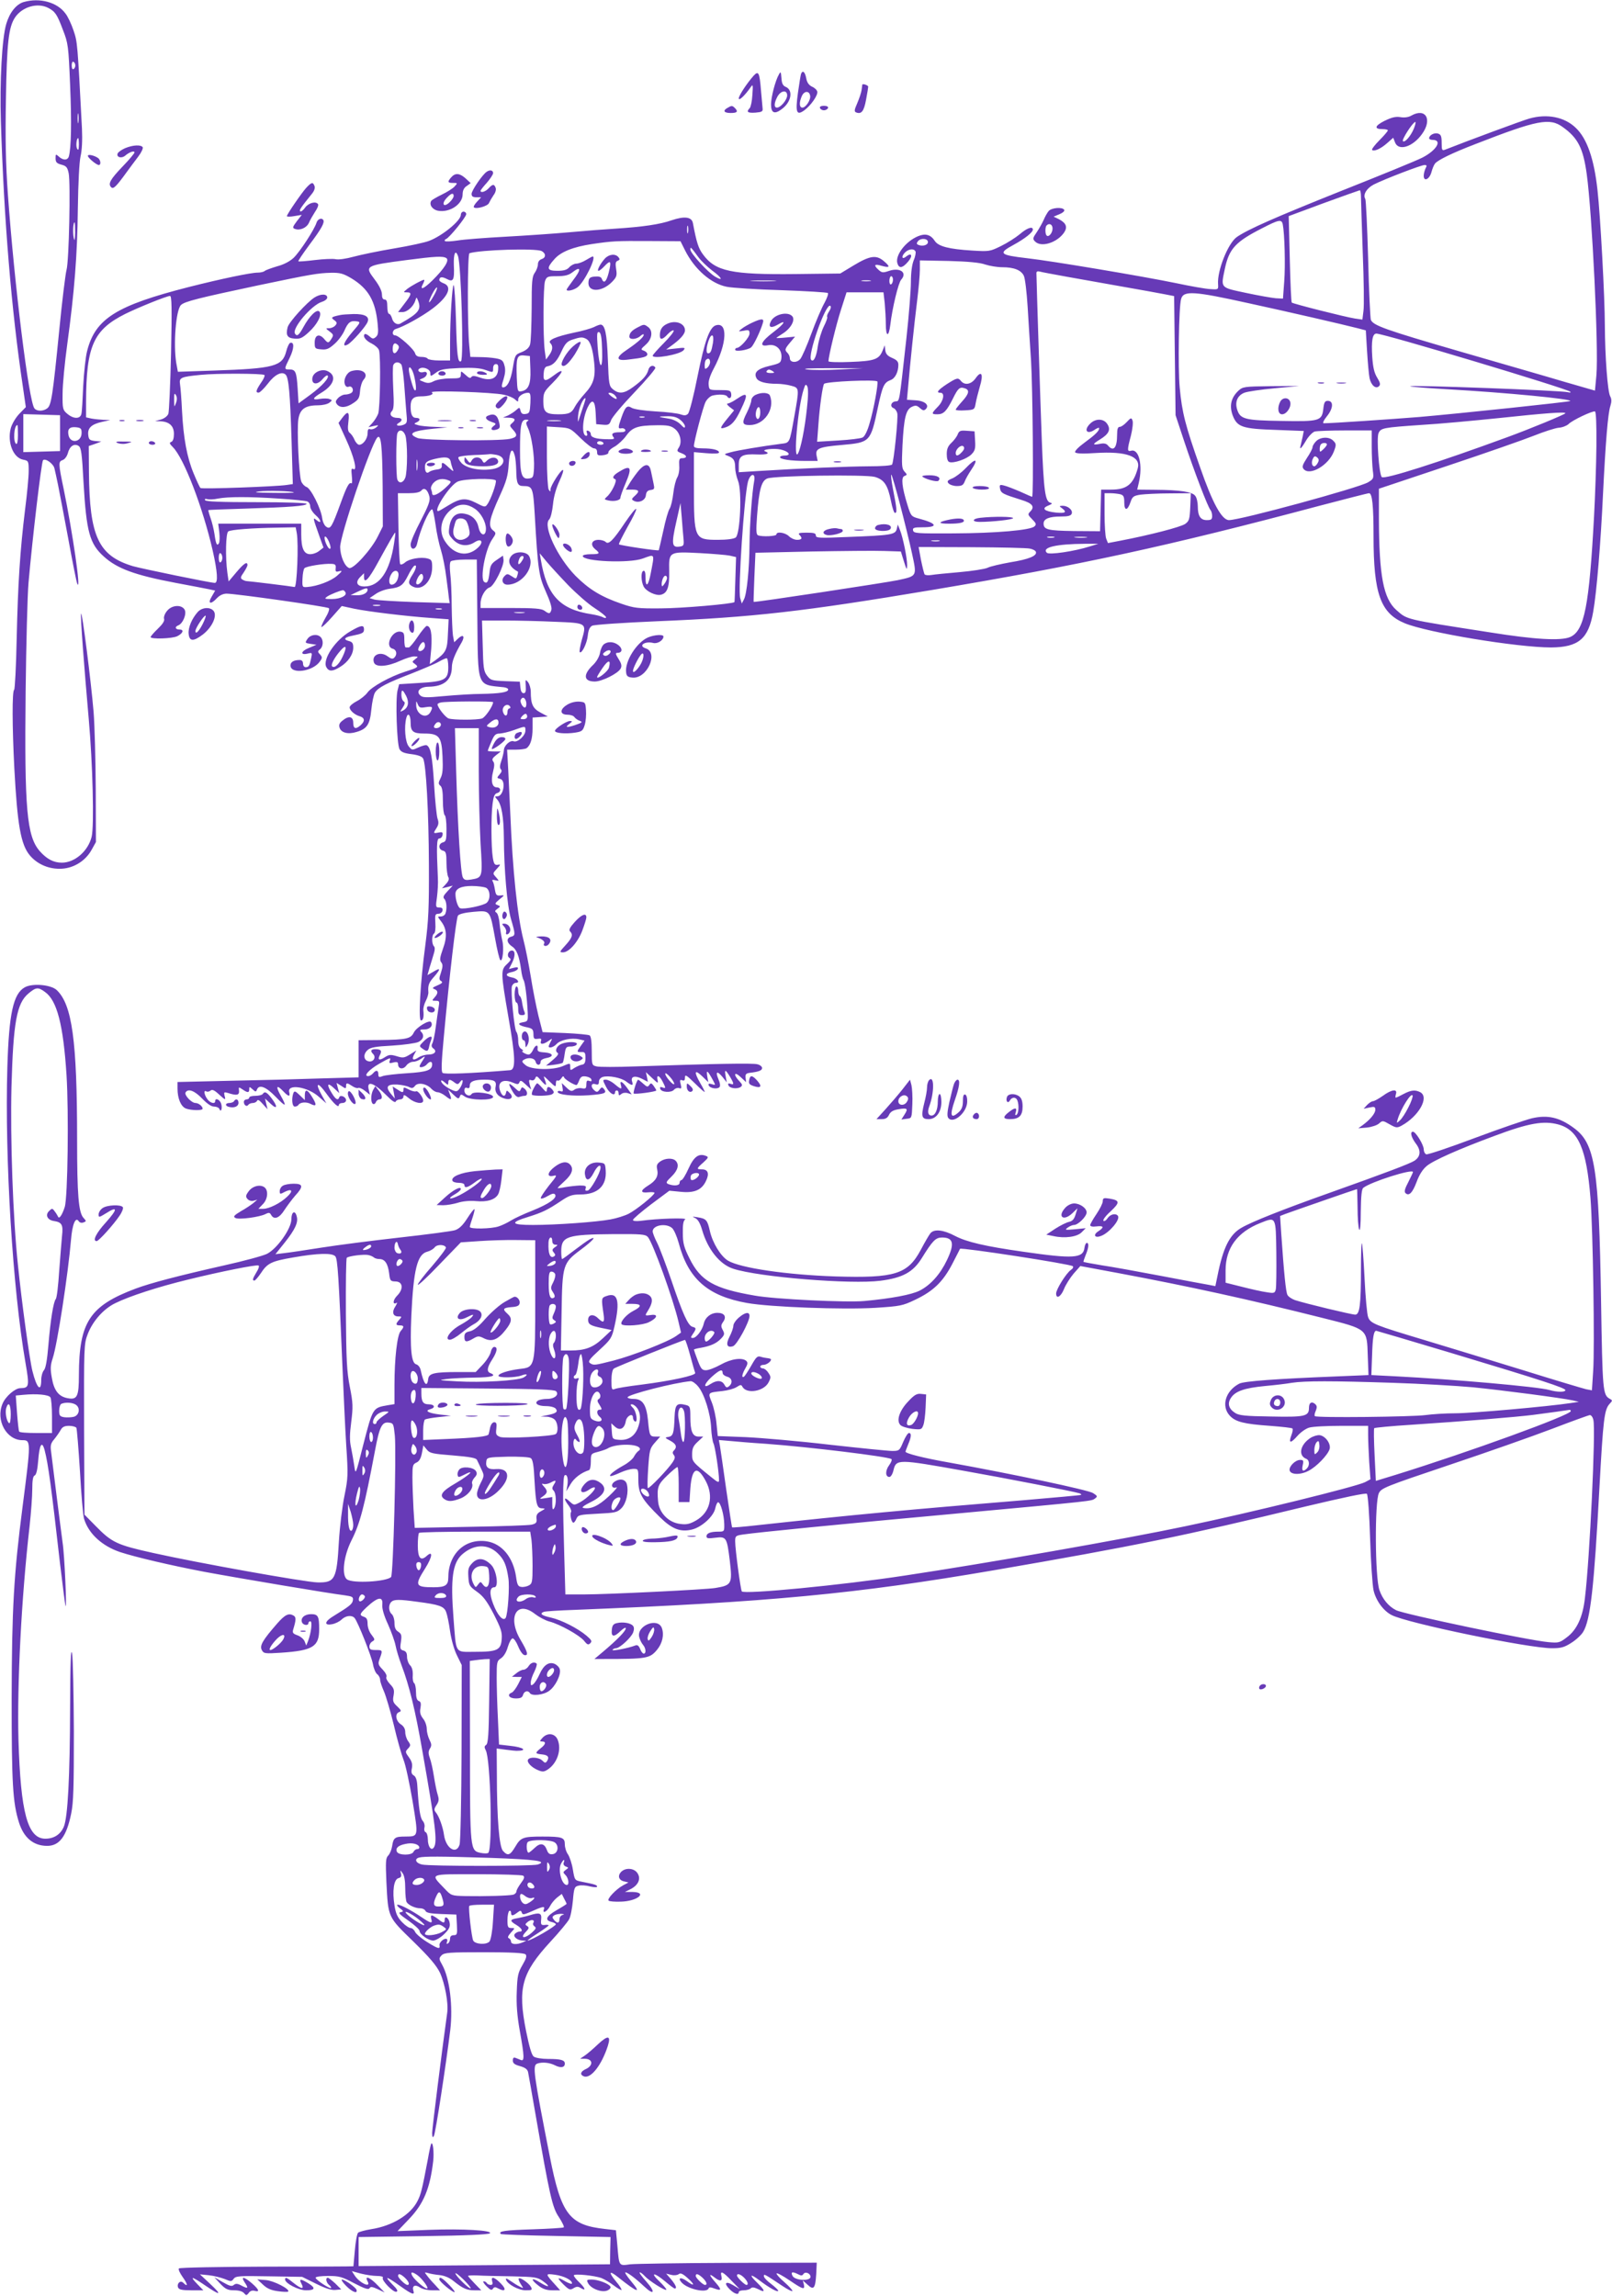 <?xml version="1.0" standalone="no"?>
<!DOCTYPE svg PUBLIC "-//W3C//DTD SVG 20010904//EN"
 "http://www.w3.org/TR/2001/REC-SVG-20010904/DTD/svg10.dtd">
<svg version="1.0" xmlns="http://www.w3.org/2000/svg"
 width="899pt" height="1280pt" viewBox="0 0 899 1280"
 preserveAspectRatio="xMidYMid meet">
<g transform="translate(0,1280) scale(0.1,-0.1)"
fill="#673ab7" stroke="none">
<path d="M133 12789 c-42 -12 -79 -58 -98 -122 -24 -81 -37 -320 -30 -547 17
-545 59 -1052 122 -1472 l17 -118 -36 -37 c-21 -22 -41 -56 -48 -81 -20 -78
13 -164 69 -175 30 -6 31 -8 31 -64 0 -32 -9 -128 -20 -213 -28 -229 -40 -412
-47 -723 -3 -153 -10 -280 -14 -283 -12 -7 -11 -206 1 -439 17 -315 36 -425
87 -485 39 -46 99 -74 164 -74 73 -1 143 40 179 104 l25 45 -1 295 c-1 162 -6
356 -12 430 -14 170 -65 571 -70 548 -4 -18 17 -293 43 -588 22 -247 31 -596
16 -656 -20 -80 -94 -144 -166 -144 -46 0 -84 20 -123 64 -73 83 -86 236 -79
891 3 264 10 536 16 605 22 250 72 675 81 684 13 13 59 -20 64 -47 3 -12 12
-53 20 -92 8 -38 33 -173 57 -300 23 -126 45 -239 50 -250 23 -51 -26 287 -76
529 -30 143 -30 153 -5 161 11 4 23 20 28 37 10 40 35 57 60 42 15 -10 19 -39
28 -207 16 -273 34 -339 113 -410 75 -68 174 -104 401 -147 85 -16 170 -32
188 -36 l32 -7 -19 -33 c-25 -41 -6 -47 29 -9 15 16 35 25 54 25 50 0 560 -72
570 -81 5 -4 -3 -28 -19 -54 -15 -26 -25 -49 -22 -51 2 -3 29 22 59 56 l54 61
69 -15 c77 -16 289 -42 433 -52 l94 -7 -4 -82 c-3 -89 -11 -104 -72 -148 l-29
-20 8 85 c6 84 -2 128 -25 128 -5 0 -28 -27 -50 -60 -22 -33 -45 -60 -50 -60
-6 0 -13 0 -17 0 -5 0 -8 19 -8 43 0 36 -3 42 -22 45 -48 7 -89 -83 -43 -95
22 -6 27 -32 9 -50 -9 -9 -18 -7 -38 8 -41 30 -91 6 -75 -36 11 -27 76 -22
147 11 29 13 63 24 77 24 24 -1 24 -1 6 -15 -19 -15 -19 -15 -1 -28 21 -16 18
-19 -55 -42 -84 -27 -188 -84 -211 -117 -11 -15 -38 -37 -60 -48 -21 -11 -39
-26 -39 -34 0 -17 28 -42 57 -50 28 -9 29 -27 5 -49 -28 -25 -42 -21 -42 13 0
36 -25 41 -60 12 -17 -13 -21 -24 -16 -40 9 -28 48 -38 95 -23 58 17 74 42 82
125 4 40 13 83 20 94 18 29 67 54 205 107 65 26 134 55 152 66 18 10 37 19 43
19 5 0 9 -22 9 -50 0 -70 -19 -80 -162 -88 l-112 -7 -9 -35 c-12 -47 -4 -299
11 -327 9 -16 25 -23 67 -28 38 -5 59 -13 65 -25 16 -31 31 -294 32 -593 1
-238 -2 -308 -20 -447 -28 -210 -40 -420 -24 -420 12 0 17 19 13 57 -1 13 5
36 14 53 9 17 15 39 14 48 -3 37 2 53 31 85 39 45 38 54 -3 29 l-33 -19 13 46
c8 25 18 59 23 76 6 19 6 33 0 39 -13 13 -13 63 1 71 6 4 9 29 7 58 -3 46 -1
52 17 52 11 0 21 8 23 18 2 12 -3 17 -18 17 -20 0 -21 3 -13 58 4 31 7 80 5
107 -8 177 -7 220 8 220 8 0 16 8 18 19 3 15 -1 18 -22 14 -30 -6 -31 -5 -11
26 11 17 13 30 5 52 -5 16 -14 101 -19 190 -10 156 -19 205 -40 218 -5 4 -26
-2 -46 -11 -37 -17 -37 -17 -56 6 -19 24 -26 108 -13 158 9 34 24 17 24 -26 0
-50 14 -61 76 -61 83 0 97 -17 102 -128 3 -68 1 -98 -11 -121 -13 -26 -13 -32
-1 -42 10 -8 14 -34 14 -85 0 -40 5 -76 10 -79 6 -3 10 -38 10 -77 0 -61 -2
-70 -20 -75 -26 -7 -26 -39 0 -46 17 -4 20 -14 20 -69 0 -34 5 -70 10 -78 6
-10 3 -22 -13 -39 l-22 -24 30 7 30 8 -29 -31 c-23 -24 -27 -34 -18 -43 13
-13 16 -56 6 -82 -3 -9 -15 -16 -26 -16 -19 0 -19 0 1 -26 33 -42 36 -87 11
-155 -17 -48 -19 -63 -9 -75 9 -12 9 -23 -1 -55 -12 -34 -12 -42 0 -49 11 -7
6 -13 -20 -24 -28 -12 -32 -16 -17 -21 21 -9 22 -23 0 -47 -15 -17 -15 -18 7
-18 21 0 22 -3 16 -37 -3 -21 -11 -71 -16 -111 -5 -40 -14 -81 -19 -90 -6 -11
-5 -20 6 -28 22 -16 7 -34 -28 -34 -16 0 -41 -7 -55 -16 -30 -20 -40 -13 -24
17 l12 22 -35 -22 c-32 -20 -40 -21 -75 -10 -33 10 -43 9 -66 -6 -31 -20 -42
-15 -27 13 12 23 6 32 -26 32 -25 0 -29 -10 -12 -27 18 -18 2 -45 -23 -41 -30
4 -35 39 -8 63 16 15 43 20 138 25 64 4 129 13 145 20 29 14 35 38 15 58 -9 9
-5 12 19 12 30 0 50 21 37 41 -9 15 -82 -29 -96 -58 -17 -35 -41 -40 -190 -42
l-118 -1 0 -103 0 -104 -207 -6 c-115 -4 -342 -10 -505 -13 l-298 -7 0 -37 c0
-55 19 -100 47 -111 30 -11 93 -12 93 -1 0 14 -23 32 -40 32 -22 0 -64 45 -55
59 14 23 50 10 92 -34 28 -29 51 -45 67 -45 13 0 26 -6 29 -12 8 -24 18 -1 11
26 -6 24 -34 38 -34 16 0 -18 -29 -10 -44 12 -18 25 -21 52 -6 43 6 -4 17 -2
24 4 9 8 21 3 45 -19 39 -36 41 -36 33 -8 -4 19 -2 20 19 14 49 -16 64 -13 62
12 -3 22 -2 22 19 8 29 -20 38 -20 38 1 0 15 1 15 19 -1 16 -15 19 -15 24 -1
12 30 50 16 104 -40 59 -61 65 -59 27 9 -28 50 -21 60 16 21 28 -30 40 -32 33
-5 -13 49 104 31 167 -27 l40 -35 -26 46 c-39 70 -23 77 25 10 42 -58 71 -85
71 -64 0 5 9 10 20 10 11 0 20 7 20 15 0 19 -32 33 -38 17 -6 -20 -20 -13 -41
22 -31 49 -26 64 10 30 l31 -29 -8 29 -7 28 27 -17 c23 -16 26 -16 26 -1 0 20
5 20 35 0 13 -9 28 -13 33 -10 5 3 22 -4 37 -16 l28 -22 -6 26 c-15 57 27 43
103 -34 26 -27 44 -38 47 -30 2 6 13 12 24 12 11 0 19 7 19 16 0 12 7 10 31
-10 32 -27 79 -35 79 -13 0 19 -30 58 -40 52 -5 -3 -23 1 -40 10 -27 14 -30
14 -30 0 0 -19 -5 -19 -35 1 l-25 16 6 -33 6 -34 -21 25 c-33 40 -23 55 33 53
26 -2 56 -8 67 -14 16 -8 23 -7 33 6 16 22 66 13 92 -16 9 -10 25 -19 34 -19
10 0 29 -9 43 -20 34 -27 38 -25 26 8 l-10 27 29 -28 c25 -24 30 -26 36 -12 5
15 8 15 28 1 30 -22 158 -23 158 -2 0 20 -109 34 -120 16 -11 -18 -40 -4 -40
19 0 14 5 19 15 15 10 -4 15 0 15 14 0 22 25 32 82 32 56 0 68 -8 62 -39 -7
-32 14 -57 52 -67 35 -9 50 9 27 31 -16 17 -18 17 -21 2 -5 -25 -21 -21 -32 8
-19 50 13 72 69 49 28 -12 33 -11 38 2 5 12 11 10 35 -13 l30 -28 -8 29 c-6
24 -4 28 9 23 9 -3 18 1 22 11 6 15 10 13 30 -10 30 -35 37 -35 24 0 -10 27
-10 27 25 -7 34 -33 36 -34 36 -12 0 12 4 20 9 16 6 -3 15 3 21 12 8 13 13 15
16 5 5 -11 55 -42 69 -42 3 0 10 12 15 26 8 20 16 25 37 22 14 -2 29 -9 31
-17 3 -10 0 -12 -12 -8 -12 5 -16 0 -16 -19 0 -23 -4 -26 -25 -22 -14 3 -33
-1 -42 -8 -15 -11 -22 -9 -44 12 l-26 25 4 -25 c4 -21 2 -25 -11 -20 -9 3 -16
1 -16 -4 0 -16 84 -25 172 -19 91 7 104 12 87 34 -11 13 -14 13 -26 -3 -10
-14 -15 -15 -28 -4 -23 19 -19 43 5 35 15 -5 20 -2 20 14 0 11 9 22 21 26 32
10 105 -4 132 -26 32 -24 40 -24 32 1 -9 28 16 35 55 15 l33 -17 -5 27 -6 27
36 -34 c31 -29 34 -31 29 -10 -7 32 10 27 28 -8 19 -37 19 -41 -1 -33 -12 4
-15 2 -12 -8 6 -20 62 -23 77 -5 7 8 20 12 28 9 13 -5 15 -1 9 22 -6 22 -4 26
8 22 12 -5 16 0 16 15 0 19 8 14 55 -32 30 -30 55 -52 55 -48 0 3 -11 26 -25
49 -36 63 -32 79 10 39 l35 -34 -6 34 c-6 38 2 32 32 -23 15 -28 15 -29 -6
-22 -16 5 -21 3 -18 -6 6 -17 47 -24 60 -11 6 6 4 23 -6 46 -18 43 -6 47 25 9
l22 -28 -6 33 c-8 41 -2 41 23 0 24 -40 25 -49 4 -41 -12 4 -15 2 -12 -8 6
-17 47 -23 68 -10 12 9 11 14 -8 34 -34 36 -27 55 8 22 l31 -29 -3 24 c-2 20
2 25 22 28 51 6 70 13 70 27 0 8 -12 18 -27 21 -25 7 -236 3 -679 -12 -105 -4
-203 -4 -217 0 -26 6 -27 8 -27 86 0 52 -4 82 -12 87 -7 4 -69 10 -137 13
l-125 5 -23 90 c-12 50 -32 149 -43 220 -12 72 -30 164 -41 205 -34 134 -60
383 -73 700 -4 80 -9 193 -12 253 l-6 107 48 0 c27 0 54 4 60 8 22 15 34 52
34 111 l0 60 43 3 42 3 -41 22 c-43 23 -54 47 -54 117 0 18 -7 41 -15 52 -15
18 -15 17 -13 -21 2 -30 -1 -40 -12 -40 -10 0 -16 12 -18 32 l-3 32 -81 3
c-76 3 -82 5 -102 31 -19 25 -21 45 -24 168 l-4 139 129 0 c72 0 198 -3 281
-7 176 -7 174 -6 146 -103 -9 -33 -14 -63 -11 -66 11 -11 40 47 45 92 3 31 11
48 24 55 11 6 173 17 361 25 536 22 816 54 1532 174 839 141 1315 244 2164
470 145 38 269 70 276 70 18 0 25 -71 25 -239 0 -322 39 -430 174 -486 125
-52 627 -135 816 -135 153 1 209 48 235 199 19 106 42 380 55 661 14 282 27
446 41 487 7 23 7 38 -1 53 -15 27 -29 224 -30 396 0 152 -25 614 -41 754 -19
174 -58 287 -121 347 -63 61 -160 80 -259 52 -34 -9 -347 -125 -471 -174 -16
-6 -18 -1 -18 38 0 37 -4 47 -20 52 -21 7 -50 -9 -50 -26 0 -5 9 -9 19 -9 57
0 23 -58 -57 -99 -31 -16 -234 -99 -451 -185 -375 -150 -522 -215 -584 -258
-49 -35 -110 -189 -104 -263 2 -30 1 -30 -43 -27 -25 1 -110 16 -190 33 -189
39 -696 124 -830 139 -156 18 -166 27 -77 75 62 34 107 69 107 85 0 20 -33 9
-73 -26 -23 -19 -70 -49 -105 -66 -61 -30 -65 -31 -161 -25 -129 8 -188 23
-208 54 -23 35 -52 43 -93 26 -68 -28 -127 -104 -116 -149 9 -33 29 -30 61 8
27 32 19 52 -11 28 -22 -19 -30 -3 -9 20 21 23 53 26 61 7 2 -7 -2 -30 -11
-50 -9 -23 -15 -67 -15 -119 0 -45 -11 -186 -25 -313 -42 -377 -37 -350 -62
-353 -25 -4 -31 -30 -9 -38 8 -3 17 -16 20 -28 6 -24 -19 -269 -29 -286 -4 -6
-58 -10 -133 -10 -119 -1 -351 -10 -609 -26 l-113 -7 0 42 c0 50 20 61 104 57
52 -2 73 6 44 17 -27 10 46 19 84 11 47 -10 64 -34 24 -34 -14 0 -26 -4 -26
-9 0 -12 61 -21 142 -21 l68 0 -6 29 c-8 40 12 49 141 60 158 14 160 16 201
210 26 121 34 138 71 152 25 9 43 45 43 85 0 18 -9 27 -34 38 -26 11 -36 22
-39 43 l-3 28 -12 -30 c-20 -49 -45 -58 -179 -63 -68 -3 -123 -1 -123 4 1 29
43 204 70 287 l31 97 103 0 103 0 7 -61 c3 -34 6 -86 6 -115 0 -72 16 -77 25
-6 11 94 45 236 61 253 35 39 -6 69 -67 49 -35 -12 -41 -11 -59 5 -30 27 -24
35 16 23 48 -13 51 -6 12 27 -42 35 -77 30 -171 -27 l-71 -43 -248 -3 c-359
-4 -449 15 -518 110 -25 34 -35 64 -56 175 -7 34 -47 39 -118 15 -65 -23 -161
-37 -316 -47 -52 -3 -167 -12 -255 -20 -88 -8 -250 -19 -360 -25 -110 -6 -229
-15 -264 -21 -35 -5 -66 -7 -70 -3 -3 4 0 9 6 11 19 7 113 123 113 139 0 8 -7
14 -15 14 -8 0 -15 -8 -15 -18 0 -32 -103 -117 -177 -145 -23 -9 -110 -28
-194 -42 -84 -14 -185 -35 -226 -46 -43 -12 -86 -18 -102 -14 -15 3 -67 1
-116 -5 -48 -6 -89 -9 -91 -7 -3 2 26 44 62 93 67 89 85 123 77 137 -9 15 -32
6 -38 -15 -12 -38 -92 -161 -127 -195 -21 -20 -55 -38 -93 -48 -33 -10 -64
-21 -69 -26 -6 -5 -23 -9 -39 -9 -38 0 -201 -34 -383 -80 -404 -103 -522 -176
-568 -356 -9 -34 -18 -121 -22 -195 -3 -74 -7 -144 -10 -156 -6 -30 -44 -30
-79 0 -25 21 -27 27 -26 113 0 50 12 173 26 275 40 293 56 496 59 754 2 145 8
261 15 293 8 33 11 91 8 155 -25 479 -25 482 -47 547 -12 36 -32 79 -46 96
-46 62 -143 88 -231 63z m136 -33 c39 -21 49 -35 82 -123 29 -74 31 -89 40
-308 9 -208 6 -350 -7 -397 -7 -23 -32 -23 -56 -1 -17 15 -18 15 -18 -10 0
-21 6 -28 32 -35 27 -7 34 -14 41 -48 11 -53 2 -489 -12 -539 -6 -22 -25 -175
-41 -340 -36 -362 -44 -416 -67 -432 -22 -17 -58 -17 -71 0 -31 37 -112 692
-148 1193 -12 168 -15 309 -11 529 5 317 15 404 51 458 40 59 125 84 185 53z
m151 -321 c0 -8 -4 -17 -10 -20 -6 -4 -10 5 -10 20 0 15 4 24 10 20 6 -3 10
-12 10 -20z m17 -317 c-2 -13 -4 -3 -4 22 0 25 2 35 4 23 2 -13 2 -33 0 -45z
m8279 -27 c84 -60 113 -117 133 -261 30 -215 67 -975 54 -1122 l-8 -86 -170
49 c-93 28 -355 103 -582 169 -417 121 -485 145 -498 177 -3 10 -11 163 -15
341 -5 177 -12 327 -16 333 -14 23 7 59 47 80 59 30 265 109 284 109 12 0 14
-4 5 -19 -5 -11 -10 -29 -10 -41 0 -35 32 -20 43 20 5 19 14 41 20 48 16 20
96 59 226 109 344 134 414 148 487 94z m-8276 -98 c-1 -28 -3 -34 -10 -22 -8
14 -3 59 6 59 2 0 4 -17 4 -37z m7150 -290 c0 -21 5 -162 10 -313 6 -151 8
-297 4 -323 l-6 -49 -42 6 c-52 8 -345 82 -352 89 -3 2 -8 112 -11 243 l-6
239 194 72 c107 39 197 71 202 72 4 1 7 -16 7 -36z m-436 -155 c10 -49 15
-228 8 -318 l-7 -95 -40 2 c-22 2 -97 15 -167 30 -145 31 -140 25 -117 135 24
111 58 149 207 225 95 49 110 52 116 21z m-6735 -45 c-1 -44 -3 -51 -8 -28 -6
29 -3 85 5 85 2 0 3 -26 3 -57z m3418 0 c-3 -10 -5 -2 -5 17 0 19 2 27 5 18 2
-10 2 -26 0 -35z m1338 -53 c0 -16 -28 -25 -52 -16 -12 5 -13 9 -3 22 16 18
55 15 55 -6z m-1354 -47 c53 -105 145 -185 232 -202 28 -6 166 -15 305 -19
139 -5 256 -12 259 -16 4 -4 -5 -29 -19 -55 -15 -26 -48 -103 -73 -171 -25
-68 -53 -132 -62 -142 -20 -23 -58 -20 -58 4 0 10 -6 23 -13 30 -17 17 -16 22
15 59 l27 32 -52 -5 c-29 -3 -52 -4 -52 -2 0 1 16 12 35 24 45 28 71 75 54 96
-24 29 -98 13 -119 -26 -18 -34 -2 -43 36 -21 54 32 40 7 -23 -41 -70 -53 -82
-83 -30 -73 45 9 79 -24 75 -70 -3 -28 -7 -31 -66 -45 -68 -16 -90 -37 -73
-69 11 -20 51 -31 115 -31 22 0 58 -5 79 -11 45 -12 45 -13 17 -170 -28 -156
-24 -147 -78 -154 -100 -13 -240 -36 -278 -47 -38 -10 -38 -11 -14 -20 31 -12
40 -25 40 -65 0 -18 7 -51 16 -74 23 -56 12 -297 -13 -316 -11 -8 -49 -13
-100 -13 -131 0 -133 6 -133 296 l0 193 70 -6 c45 -4 70 -2 70 4 0 14 -35 23
-92 23 -32 0 -48 4 -48 13 0 26 51 219 65 246 8 16 25 31 37 35 35 9 76 7 83
-4 11 -18 26 -10 23 13 -3 20 -8 22 -63 22 -60 0 -60 0 -63 31 -2 19 8 51 29
90 74 139 79 261 11 240 -35 -11 -62 -87 -102 -285 -21 -107 -45 -200 -53
-208 -10 -10 -20 -11 -40 -4 -15 6 -78 14 -140 17 -66 4 -121 12 -134 20 -26
16 -36 7 -58 -56 -19 -54 -19 -62 1 -58 10 2 19 -3 21 -9 3 -9 -7 -13 -29 -13
-41 0 -52 -8 -37 -27 9 -11 2 -13 -37 -12 -61 1 -89 10 -89 28 0 8 -6 16 -14
19 -10 3 -12 0 -8 -12 4 -9 2 -16 -3 -16 -27 0 -23 94 7 158 25 52 42 41 45
-30 l3 -63 36 -3 c32 -3 38 0 47 25 5 16 64 86 131 156 67 70 119 132 116 137
-11 18 -33 11 -39 -12 -8 -31 -33 -58 -85 -96 -50 -37 -79 -40 -112 -13 -22
18 -24 27 -29 167 -5 143 -16 194 -41 194 -5 0 -22 -6 -37 -14 -15 -7 -65 -22
-112 -31 -102 -22 -147 -42 -131 -58 16 -16 14 -39 -6 -67 l-18 -25 -7 50
c-10 79 -9 361 2 389 9 24 15 26 67 26 42 0 65 6 83 20 51 40 54 19 5 -44 -19
-26 -35 -48 -35 -51 0 -12 40 -3 62 14 39 31 107 171 83 171 -2 0 -19 -9 -37
-20 -18 -11 -42 -20 -54 -20 -11 0 -29 -9 -39 -20 -13 -15 -31 -20 -67 -20
-58 0 -62 14 -17 64 36 42 105 69 209 85 116 17 133 18 320 17 l175 -1 26 -52z
m73 -36 c15 -21 50 -54 77 -75 55 -40 66 -63 18 -35 -40 23 -139 131 -139 152
0 17 3 14 44 -42z m-873 33 c25 -14 24 -37 -1 -45 -12 -4 -20 -15 -20 -28 0
-13 -8 -34 -17 -47 -16 -21 -18 -50 -18 -200 -1 -96 -4 -187 -9 -201 -5 -18
-20 -31 -46 -42 -37 -14 -38 -16 -50 -88 -12 -72 -31 -109 -55 -109 -9 0 -8
12 3 45 10 33 12 55 5 78 -7 27 -15 33 -48 39 -22 4 -63 7 -91 7 l-51 1 -6 63
c-11 108 -10 511 1 515 59 19 371 29 403 12z m-467 -27 c18 -46 33 -577 17
-587 -18 -11 -23 32 -28 227 -3 108 -9 197 -13 197 -8 0 -20 -186 -20 -322 l0
-98 -59 0 c-33 0 -63 5 -66 10 -3 6 -19 10 -35 10 -20 0 -31 6 -35 20 -7 24
-92 100 -111 100 -20 0 -17 30 4 36 44 13 147 70 205 114 86 65 111 121 62
140 -14 5 -25 13 -25 18 0 18 14 21 41 7 37 -20 44 -8 40 77 -2 65 9 89 23 51z
m-65 -12 c19 -12 -11 -59 -78 -125 -50 -49 -73 -57 -51 -17 6 12 8 21 5 21
-10 0 -69 -32 -94 -51 -23 -19 -23 -19 -2 -19 29 0 27 -11 -14 -64 l-35 -46
25 0 c26 0 61 31 71 64 7 21 7 21 15 1 20 -51 6 -70 -98 -129 -18 -10 -41 4
-47 30 -4 13 -11 24 -16 24 -6 0 -10 18 -10 40 0 29 -4 40 -15 40 -10 0 -15
10 -15 29 0 18 -15 49 -40 82 -58 77 -57 78 178 109 160 21 202 23 221 11z
m3006 -36 c25 -8 67 -15 94 -15 66 0 106 -16 121 -48 7 -15 16 -92 21 -172 5
-80 13 -215 19 -300 9 -144 15 -760 6 -760 -2 0 -32 13 -67 29 -35 15 -76 31
-90 34 -23 6 -26 4 -22 -17 5 -26 16 -31 118 -63 63 -19 78 -38 50 -66 -14
-14 -13 -18 11 -42 23 -23 25 -29 13 -40 -22 -21 -211 -38 -454 -39 -202 -1
-220 0 -223 17 -3 14 5 17 52 17 92 0 82 22 -21 49 -41 11 -43 14 -62 75 -31
100 -37 155 -17 162 16 6 16 8 0 25 -15 17 -16 35 -11 146 8 153 19 200 53
215 19 9 28 8 44 -7 16 -14 23 -16 33 -6 22 22 -5 46 -57 49 l-48 3 7 77 c10
116 33 342 50 477 8 66 15 143 15 172 l0 51 160 -3 c109 -3 175 -9 205 -20z
m460 -69 c77 -14 219 -39 315 -56 96 -17 198 -35 227 -41 l51 -10 4 -332 4
-332 48 -145 c54 -163 133 -370 147 -384 5 -6 9 -20 9 -33 0 -19 -5 -23 -30
-23 -35 0 -50 23 -50 77 0 22 -6 48 -14 58 -16 23 -85 33 -222 34 l-102 1 9
38 c23 98 1 190 -42 179 -23 -6 -24 1 -2 84 9 36 13 74 9 84 -6 17 -9 17 -32
-8 -14 -15 -31 -27 -39 -27 -11 0 -15 -12 -15 -44 0 -73 -20 -97 -51 -60 -9
11 -22 14 -46 9 -42 -8 -42 -2 2 25 49 30 61 55 40 86 -19 30 -63 32 -93 4
-42 -39 -20 -67 26 -34 12 8 22 11 22 6 0 -15 -24 -38 -83 -81 -33 -24 -55
-47 -51 -53 5 -7 41 -9 113 -4 173 11 255 -19 236 -86 -25 -89 -61 -118 -148
-118 l-56 0 -3 -116 -3 -116 -145 1 c-147 2 -170 8 -170 42 0 26 31 39 95 39
42 0 57 4 62 16 7 20 -21 44 -51 44 -20 -1 -20 -2 -3 -14 29 -22 19 -29 -34
-24 -65 7 -83 23 -43 39 22 9 25 13 12 16 -29 7 -37 64 -48 348 -8 213 -29
869 -30 933 0 8 7 11 18 8 9 -3 80 -16 157 -30z m-3995 -8 c94 -57 134 -126
146 -253 5 -49 3 -63 -10 -74 -14 -12 -19 -11 -36 4 -11 10 -23 15 -26 12 -13
-12 6 -37 40 -53 19 -10 37 -26 40 -38 10 -38 6 -324 -5 -353 -6 -15 -20 -38
-32 -51 l-22 -24 30 7 c28 6 29 5 12 -9 -11 -8 -25 -12 -33 -9 -10 4 -14 -3
-14 -23 0 -30 -25 -64 -47 -64 -7 0 -19 12 -26 28 -6 15 -18 32 -26 38 -11 8
-13 24 -8 63 7 58 -3 63 -36 19 l-19 -26 42 -92 c44 -95 65 -180 40 -165 -10
6 -12 -2 -8 -38 3 -26 2 -45 -2 -42 -13 8 -26 -16 -60 -110 -49 -134 -57 -147
-79 -133 -11 6 -21 27 -24 48 -7 55 -64 168 -88 175 -11 4 -24 18 -29 31 -13
34 -25 289 -16 347 9 56 38 77 109 77 24 0 52 6 63 14 18 14 18 15 1 21 -9 4
-33 4 -52 1 -48 -9 -44 4 10 36 70 43 84 95 31 119 -32 15 -80 -7 -84 -39 -5
-36 27 -40 55 -8 13 16 27 26 30 22 12 -11 -30 -58 -95 -106 l-67 -49 -5 82
c-6 93 -11 107 -46 107 -30 0 -30 1 2 66 25 52 26 90 2 82 -6 -2 -16 -24 -22
-48 -21 -82 -67 -95 -398 -106 l-206 -7 -9 49 c-17 105 -2 295 26 323 20 20
97 39 436 111 292 61 327 67 400 69 52 1 69 -4 115 -31z m3020 -7 c0 -11 -4
-23 -10 -26 -6 -4 -10 5 -10 19 0 14 5 26 10 26 6 0 10 -9 10 -19z m-662 -8
c-32 -2 -86 -2 -120 0 -35 2 -9 3 57 3 66 0 94 -1 63 -3z m535 0 c-13 -2 -33
-2 -45 0 -13 2 -3 4 22 4 25 0 35 -2 23 -4z m-2434 -82 c-29 -53 -37 -46 -9 9
12 23 24 40 27 37 3 -3 -5 -24 -18 -46z m4546 -42 c221 -48 520 -117 606 -139
l46 -12 7 -116 c4 -64 10 -132 14 -151 9 -40 35 -62 53 -44 9 9 6 20 -11 48
-16 26 -23 57 -27 114 -6 90 1 131 23 131 42 0 1064 -307 1081 -324 5 -5 -1
-6 -12 -3 -32 10 -900 42 -880 33 6 -3 96 -10 200 -16 338 -19 704 -55 692
-66 -5 -5 -621 -70 -842 -89 -150 -12 -486 -35 -533 -35 -7 0 0 17 18 39 36
44 38 86 5 86 -16 0 -21 -8 -25 -45 -8 -67 -21 -71 -235 -67 -201 3 -228 10
-245 62 -14 43 0 79 39 95 17 7 93 18 169 25 l137 13 -157 -1 c-150 -2 -157
-3 -182 -26 -41 -39 -51 -84 -31 -138 25 -64 53 -74 242 -80 l154 -6 -6 -31
c-4 -17 -9 -39 -11 -48 -9 -30 3 -20 30 26 14 24 36 46 48 50 13 3 89 6 171 6
l147 0 0 -89 c0 -48 3 -109 6 -134 6 -44 5 -47 -26 -66 -52 -31 -713 -211
-776 -211 -40 0 -92 95 -161 294 -83 235 -101 306 -114 446 -10 108 -5 450 8
493 13 48 71 44 378 -24z m-6011 -276 c-4 -175 -11 -328 -15 -340 -5 -13 -22
-26 -41 -32 l-33 -9 30 -1 c49 -2 75 -26 75 -70 0 -25 -5 -41 -15 -45 -12 -4
-10 -10 9 -29 62 -62 167 -336 222 -576 27 -119 31 -181 12 -181 -24 0 -406
79 -456 93 -193 58 -243 165 -246 525 l-1 145 35 12 35 13 -35 3 c-31 4 -35 8
-38 35 -4 38 19 59 78 72 l45 10 -36 1 c-20 1 -51 4 -68 7 l-31 7 0 86 c1 312
41 402 219 491 73 36 229 99 249 100 10 0 11 -65 6 -317z m3670 231 c-9 -13
-14 -27 -11 -31 3 -3 -5 -27 -19 -54 -13 -27 -28 -76 -33 -109 -8 -59 -23 -91
-37 -77 -23 22 81 317 106 302 6 -4 4 -15 -6 -31z m-1266 -215 c4 -122 -16
-109 -25 16 -5 73 -4 87 8 83 10 -3 15 -29 17 -99z m618 39 c-8 -46 -13 -58
-27 -58 -12 0 -11 30 2 69 16 46 33 39 25 -11z m-706 22 c22 -12 36 -55 44
-135 8 -78 -4 -117 -53 -170 -21 -23 -46 -56 -55 -73 -18 -35 -33 -42 -92 -42
-70 0 -84 12 -84 72 0 47 3 54 50 101 66 67 70 91 6 42 -46 -35 -58 -32 -54
12 2 29 8 39 23 41 31 6 53 30 78 86 19 41 31 53 58 62 46 15 57 16 79 4z
m-1051 -61 c-14 -26 -29 -24 -29 4 0 30 10 40 26 26 10 -8 11 -16 3 -30z m739
-110 c3 -82 -11 -115 -53 -121 -18 -3 -20 3 -23 77 -4 112 1 127 41 123 l32
-3 3 -76z m1002 42 c0 -10 -7 -24 -15 -31 -13 -10 -15 -9 -15 12 0 14 3 28 7
31 12 13 23 7 23 -12z m-1722 -13 c5 -7 12 -56 16 -108 4 -52 9 -123 12 -157
6 -59 5 -63 -17 -72 -29 -10 -48 -2 -25 11 23 13 20 28 -7 28 -33 0 -49 19
-32 37 11 11 13 37 8 127 -3 63 -3 121 0 130 8 19 31 21 45 4z m540 -30 c-4
-48 -41 -64 -99 -44 -33 12 -45 12 -51 3 -5 -8 -14 -4 -32 13 -26 23 -26 23
-26 2 0 -20 -5 -22 -60 -22 -35 0 -74 -7 -90 -15 -23 -12 -35 -13 -57 -4 -28
11 -28 11 -5 20 28 11 31 43 3 34 -21 -6 -38 10 -21 20 21 13 60 -4 60 -25 0
-20 1 -20 30 1 24 19 46 23 132 27 75 3 115 0 146 -11 42 -15 42 -15 42 9 0
15 6 24 16 24 11 0 14 -8 12 -32z m-469 -32 c13 -54 15 -94 2 -80 -8 9 -31 92
-31 113 0 28 19 6 29 -33z m2376 34 c-71 -4 -155 -4 -185 0 -34 5 15 7 130 7
l185 0 -130 -7z m-375 -10 c12 -8 9 -10 -13 -10 -16 0 -26 4 -22 10 8 12 16
12 35 0z m-2835 -21 c3 -4 -5 -24 -20 -44 -28 -42 -31 -55 -12 -54 6 0 29 22
50 49 38 51 79 72 100 51 17 -17 25 -104 33 -368 l7 -242 -34 -5 c-57 -9 -473
-24 -481 -17 -4 3 -21 40 -38 81 -37 89 -57 195 -65 350 -3 63 -8 129 -11 147
-6 38 4 42 116 53 87 9 345 8 355 -1z m3418 -36 c6 -12 -21 -160 -44 -235 -11
-40 -27 -72 -38 -77 -10 -6 -71 -13 -136 -17 l-118 -7 7 94 c7 103 24 220 32
229 14 13 290 25 297 13z m-393 -151 c-12 -113 -34 -223 -50 -251 -27 -47 -1
258 32 358 9 29 12 31 20 17 6 -11 6 -55 -2 -124z m-1690 77 c25 -5 53 -17 62
-26 17 -15 18 -15 18 0 0 18 29 37 55 37 13 0 15 -10 13 -57 -3 -52 -5 -58
-26 -61 -17 -3 -25 2 -29 18 -5 20 -6 20 -25 3 -11 -10 -32 -23 -46 -30 l-27
-11 33 -1 c35 -1 41 -11 17 -31 -14 -12 -13 -15 5 -35 29 -31 25 -43 -17 -52
-61 -13 -484 -9 -515 5 -58 24 -29 40 92 52 l75 7 -70 3 c-38 1 -81 5 -95 10
-22 6 -23 8 -7 15 23 10 22 25 -2 25 -22 0 -31 19 -31 64 0 40 15 56 55 56 48
0 79 11 63 22 -18 13 343 1 402 -13z m-1829 -47 c-9 -25 -9 -24 -10 18 0 36 2
41 10 27 7 -12 7 -27 0 -45z m2449 43 c19 -23 8 -26 -20 -5 -19 15 -21 20 -9
20 9 0 22 -7 29 -15z m-180 -69 c-10 -29 -21 -62 -24 -72 -3 -11 -4 2 -2 28 3
41 27 98 41 98 2 0 -4 -24 -15 -54z m5653 -212 c-1 -104 -7 -279 -13 -389 -27
-504 -54 -643 -134 -677 -52 -22 -196 -14 -446 26 -482 75 -460 70 -523 125
-72 64 -96 191 -97 511 l0 165 383 128 c210 70 427 146 482 168 55 22 117 42
137 44 20 1 45 11 55 20 21 22 134 75 148 71 6 -2 9 -73 8 -192z m-173 182 c0
-6 -199 -88 -325 -134 -379 -139 -684 -237 -699 -222 -15 15 -30 218 -18 245
13 29 25 31 242 46 91 5 284 23 430 38 253 27 370 36 370 27z m-8395 -111 l0
-100 -102 -3 -103 -3 0 106 0 106 103 -3 102 -3 0 -100z m3258 88 c-7 -2 -19
-2 -25 0 -7 3 -2 5 12 5 14 0 19 -2 13 -5z m201 -14 c14 -11 26 -28 26 -36 0
-12 -6 -9 -24 10 -14 15 -40 28 -62 32 -68 11 -70 13 -18 14 38 1 58 -4 78
-20z m-852 -7 c-10 -7 -9 -14 2 -38 20 -39 38 -159 34 -225 -3 -51 -5 -54 -30
-57 -39 -5 -48 25 -48 157 0 140 6 171 34 171 14 0 17 -3 8 -8z m181 1 c-18
-2 -48 -2 -65 0 -18 2 -4 4 32 4 36 0 50 -2 33 -4z m-3023 -79 c0 -34 -4 -53
-10 -49 -18 11 -12 105 7 105 2 0 3 -25 3 -56z m3662 36 c32 -24 43 -75 24
-105 -13 -20 -12 -22 17 -33 31 -12 30 -27 -1 -27 -13 0 -16 -8 -14 -42 2 -24
-3 -51 -11 -65 -8 -13 -18 -52 -22 -88 -4 -35 -13 -74 -20 -85 -8 -11 -24 -67
-36 -125 -13 -58 -24 -106 -25 -108 -3 -5 -217 27 -222 33 -3 2 19 45 47 96
29 50 51 95 49 101 -2 6 -29 -27 -61 -74 -68 -102 -93 -126 -109 -110 -7 7
-25 12 -40 12 -38 0 -48 -27 -20 -51 31 -25 28 -29 -23 -29 -25 0 -45 -4 -45
-10 0 -31 260 -42 335 -14 69 25 66 31 44 -83 -13 -71 -29 -83 -29 -22 0 28
-4 39 -12 36 -15 -5 -13 -59 2 -88 15 -27 68 -52 96 -45 36 9 48 42 46 133 -2
108 -2 108 173 99 71 -4 146 -10 165 -14 l35 -8 -4 -124 c-2 -69 -4 -126 -5
-127 -8 -10 -299 -35 -411 -35 -128 -1 -147 1 -220 26 -113 39 -180 80 -255
155 -101 103 -184 279 -147 315 8 8 17 45 21 84 4 44 18 91 36 130 16 34 25
62 19 62 -12 0 -69 -89 -69 -109 0 -14 -1 -14 -10 -1 -5 8 -10 91 -10 184 l0
168 65 -4 c64 -4 66 -5 123 -61 32 -31 65 -57 75 -57 11 0 17 -8 17 -21 0 -17
5 -20 33 -17 18 2 31 8 30 15 -2 7 14 22 35 33 20 12 49 39 64 60 33 47 64 58
169 59 62 1 81 -3 101 -19z m-3307 -24 c0 -52 -63 -62 -73 -12 -7 33 6 47 40
44 29 -3 33 -7 33 -32z m1805 -12 c6 -14 10 -67 10 -119 0 -52 -4 -105 -10
-119 -11 -29 -35 -34 -44 -10 -8 20 -8 238 0 258 9 24 33 19 44 -10z m-126
-284 l1 -225 -28 -56 c-36 -73 -137 -185 -160 -176 -25 9 -49 66 -50 116 -1
64 168 562 206 610 22 26 29 -42 31 -269z m1231 240 c3 -5 -3 -10 -14 -10 -12
0 -21 5 -21 10 0 6 6 10 14 10 8 0 18 -4 21 -10z m-494 -71 c4 -13 7 -50 8
-81 1 -74 8 -88 40 -88 51 0 54 -9 63 -157 18 -313 23 -344 62 -432 23 -51 35
-89 31 -101 -7 -24 -13 -24 -39 -5 -16 12 -56 15 -188 15 l-168 0 0 25 c0 37
26 82 51 90 25 8 82 123 77 155 l-3 22 -35 -24 c-30 -20 -36 -31 -40 -70 -6
-51 -13 -64 -29 -53 -26 15 5 182 44 238 23 34 23 35 3 51 -27 24 -19 64 39
191 38 83 46 113 50 178 6 78 20 98 34 46z m-103 5 c61 -12 48 -68 -19 -79
-68 -12 -144 3 -174 32 -14 15 -22 30 -18 34 5 5 44 10 88 12 44 1 83 4 86 5
4 1 20 -1 37 -4z m-441 -81 c-2 -16 -4 -5 -4 22 0 28 2 40 4 28 2 -13 2 -35 0
-50z m186 45 c2 -13 8 -32 12 -43 7 -16 3 -15 -22 8 -34 32 -41 33 -39 10 1
-13 -8 -19 -29 -21 -16 -2 -35 -8 -41 -13 -14 -12 -24 -1 -24 27 0 26 10 34
54 45 60 14 83 11 89 -13z m2507 -243 c23 -88 53 -209 66 -270 28 -130 30
-126 -80 -150 -61 -13 -798 -125 -803 -121 -1 1 1 63 4 137 l6 137 311 7 c171
3 354 5 406 3 l94 -3 17 -55 c15 -48 17 -51 18 -23 1 37 -23 156 -40 198 l-12
30 -6 -25 c-8 -31 -31 -35 -273 -44 -158 -7 -178 -6 -178 8 0 13 -11 16 -52
16 -40 0 -49 -3 -40 -12 19 -19 14 -28 -13 -28 -14 0 -34 9 -45 20 -21 21 -70
28 -70 10 0 -10 -78 -14 -102 -5 -11 4 -12 26 -6 108 11 146 24 196 57 209 39
16 545 23 599 9 53 -15 73 -45 91 -135 7 -37 17 -66 22 -66 13 0 11 22 -10
128 -10 51 -14 89 -10 85 4 -4 26 -80 49 -168z m-814 133 c-12 -63 -25 -244
-26 -353 -1 -137 -15 -277 -31 -307 l-12 -23 -9 30 c-13 45 22 565 43 648 13
49 44 53 35 5z m-1703 3 c17 -6 14 -11 -22 -44 -39 -35 -71 -48 -71 -28 0 5
-3 16 -6 24 -3 9 4 25 15 36 21 21 51 26 84 12z m262 0 c6 -11 -28 -108 -48
-134 -11 -16 -16 -15 -62 9 -59 30 -88 27 -158 -16 -27 -17 -50 -30 -53 -30
-30 0 66 147 109 165 36 16 202 20 212 6z m-370 -91 c5 -22 -6 -51 -49 -134
-31 -59 -56 -117 -56 -131 0 -34 28 -32 36 3 17 78 67 192 84 192 4 0 12 -38
19 -85 6 -46 20 -111 30 -142 10 -32 24 -101 30 -153 7 -52 14 -106 15 -119
l4 -24 -197 6 c-108 4 -208 10 -223 14 l-27 8 34 23 c18 13 53 26 77 29 61 8
75 18 103 73 13 27 29 51 35 55 17 10 11 -18 -10 -50 -25 -38 -25 -52 1 -65
52 -28 109 29 109 107 0 37 -3 43 -26 49 -37 10 -103 -2 -125 -22 -10 -9 -22
-14 -27 -10 -4 4 -8 95 -10 202 l-3 194 59 0 c41 0 63 5 72 15 16 20 36 4 45
-35z m-756 24 c2 -2 -52 -3 -120 -2 -91 1 -111 3 -74 8 47 6 185 2 194 -6z
m4609 -10 c18 -5 22 -13 22 -46 0 -48 18 -47 35 3 10 30 17 35 56 41 24 3 97
7 162 7 l118 1 -3 -76 c-3 -69 -6 -79 -28 -95 -23 -17 -196 -62 -363 -94 l-68
-13 -10 25 c-5 13 -9 76 -9 139 l0 114 33 0 c17 0 42 -3 55 -6z m-4692 -24
c78 -5 149 -12 158 -16 9 -3 16 -16 16 -28 0 -12 14 -34 31 -49 32 -28 34 -52
3 -26 -20 16 -20 14 17 -90 l23 -64 -23 -18 c-13 -11 -35 -19 -51 -19 -35 0
-50 32 -50 110 l0 60 -231 0 -232 0 6 -48 c3 -26 2 -54 -2 -61 -11 -18 -17 -5
-25 52 -4 27 -14 67 -22 89 -8 23 -13 42 -12 44 2 1 93 5 203 8 253 8 345 15
345 27 0 5 -117 9 -279 9 -194 0 -282 3 -287 11 -4 7 0 9 12 6 11 -3 37 -2 59
3 57 11 177 11 341 0z m1091 -56 c34 -22 63 -74 63 -112 0 -46 -31 -40 -41 7
-9 43 -37 70 -80 77 -46 8 -75 -18 -83 -74 -6 -39 -3 -46 23 -73 34 -33 77
-38 117 -13 39 26 54 2 19 -30 -58 -54 -133 -40 -182 34 -43 62 -21 147 49
190 36 23 75 21 115 -6z m1165 -169 c3 -37 1 -40 -25 -43 -40 -5 -43 16 -16
136 l24 107 7 -80 c3 -44 8 -98 10 -120z m-1213 102 c6 -8 14 -29 17 -47 6
-26 3 -36 -11 -47 -45 -32 -88 -3 -75 51 4 18 10 39 14 45 10 15 41 14 55 -2z
m-944 -69 c11 -60 1 -303 -12 -301 -18 4 -256 33 -268 33 -5 0 -16 4 -24 9
-11 7 -10 14 8 39 11 17 21 35 21 41 0 23 -20 10 -62 -40 l-43 -51 -7 48 c-12
88 -9 222 5 231 15 10 135 19 274 21 l102 2 6 -32z m543 -55 c-24 -160 -81
-243 -166 -243 -42 0 -52 24 -23 53 l21 21 0 -21 c0 -42 27 -13 80 85 61 111
90 162 94 162 2 0 -1 -26 -6 -57z m-360 -3 c7 -19 7 -30 1 -30 -9 0 -29 41
-29 61 0 19 18 -1 28 -31z m4040 33 c-10 -2 -26 -2 -35 0 -10 3 -2 5 17 5 19
0 27 -2 18 -5z m180 0 c-15 -2 -42 -2 -60 0 -18 2 -6 4 27 4 33 0 48 -2 33 -4z
m-820 -20 c-10 -2 -28 -2 -40 0 -13 2 -5 4 17 4 22 1 32 -1 23 -4z m842 -29
c-87 -28 -229 -49 -242 -36 -30 30 53 49 212 50 l75 0 -45 -14z m-336 -13 c16
-3 31 -11 33 -18 8 -22 -41 -42 -142 -58 -55 -10 -113 -23 -128 -31 -16 -7
-86 -18 -155 -24 -70 -6 -141 -13 -158 -16 -18 -3 -35 -1 -38 4 -3 6 -12 42
-20 81 l-13 71 296 -1 c163 -1 309 -4 325 -8z m-4504 -51 c0 -10 -4 -22 -10
-25 -6 -4 -10 7 -10 25 0 18 4 29 10 25 6 -3 10 -15 10 -25z m1929 -153 c47
-48 113 -106 148 -128 35 -23 63 -45 63 -51 0 -5 -7 -5 -17 0 -10 6 -38 13
-63 17 -177 27 -251 105 -284 305 l-6 35 37 -45 c21 -25 75 -84 122 -133z
m-507 -174 c4 -402 -5 -379 148 -395 14 -2 25 -7 24 -13 0 -15 -48 -22 -147
-24 -49 0 -143 -6 -209 -12 -105 -10 -122 -9 -136 5 -22 22 1 46 47 47 87 1
130 37 131 109 0 32 17 74 55 139 19 34 8 47 -20 21 l-22 -21 -7 38 c-3 21 -6
94 -7 163 0 69 -4 151 -8 182 -4 36 -3 62 3 68 5 5 40 10 77 10 l68 0 3 -317z
m-790 269 c-2 -20 1 -22 20 -17 19 5 17 0 -12 -25 -34 -30 -111 -59 -167 -63
-27 -2 -28 -1 -26 47 1 27 6 53 11 58 11 11 110 27 152 24 20 -1 24 -6 22 -24z
m350 -42 c-3 -28 -19 -50 -38 -50 -17 0 -18 34 -1 60 16 27 43 21 39 -10z
m138 -9 c0 -20 -27 -48 -37 -37 -9 8 14 56 27 56 5 0 10 -8 10 -19z m1360 -4
c0 -7 -7 -22 -15 -33 -12 -16 -14 -17 -15 -2 0 23 11 48 21 48 5 0 9 -6 9 -13z
m-1670 -65 c0 -18 -26 -32 -59 -31 l-36 1 40 19 c44 21 55 23 55 11z m-124
-14 c12 -18 -27 -38 -75 -38 -41 0 -44 1 -26 14 18 12 70 33 87 35 4 1 10 -4
14 -11z m192 -75 c-10 -2 -26 -2 -35 0 -10 3 -2 5 17 5 19 0 27 -2 18 -5z
m345 -20 c-7 -2 -21 -2 -30 0 -10 3 -4 5 12 5 17 0 24 -2 18 -5z m460 -20
c-13 -2 -35 -2 -50 0 -16 2 -5 4 22 4 28 0 40 -2 28 -4z m-553 -183 c0 -20
-25 -38 -36 -27 -8 7 15 47 26 47 6 0 10 -9 10 -20z m-105 -280 c18 -36 12
-65 -16 -81 -20 -10 -20 -10 -3 16 12 18 14 29 7 33 -11 7 -16 26 -14 50 2 19
9 14 26 -18z m669 -32 c3 -13 1 -27 -3 -31 -11 -11 -35 29 -26 43 10 17 22 11
29 -12z m-560 -31 c39 6 42 2 26 -28 -23 -41 -80 -12 -79 41 0 24 0 24 9 3 8
-19 14 -21 44 -16z m376 28 c0 -21 -44 -85 -62 -91 -28 -9 -157 -9 -186 0 -18
6 -62 62 -62 79 0 3 8 8 18 10 25 7 292 8 292 2z m95 -25 c3 -5 1 -10 -4 -10
-6 0 -11 -9 -11 -20 0 -26 -17 -26 -25 1 -9 29 25 53 40 29z m95 -55 c0 -9 -9
-15 -21 -15 -18 0 -19 2 -9 15 7 8 16 15 21 15 5 0 9 -7 9 -15z m-160 -34 c0
-22 -25 -34 -52 -25 -17 5 -17 7 4 24 29 25 48 25 48 1z m-324 -20 c-8 -13
-36 -15 -36 -3 0 4 5 13 12 20 14 14 34 0 24 -17z m474 -25 c0 -28 -44 -68
-66 -59 -20 7 -54 -25 -54 -51 -1 -12 -7 -38 -14 -58 -9 -25 -10 -40 -3 -47 7
-7 5 -16 -7 -29 -16 -19 -16 -20 4 -25 33 -9 18 -97 -16 -97 -16 0 -16 -1 -1
-18 24 -27 36 -96 37 -212 1 -178 18 -380 40 -455 25 -86 25 -91 0 -98 -27 -7
-25 -33 4 -53 27 -17 41 -52 52 -129 3 -27 10 -54 14 -60 8 -11 19 -96 23
-180 2 -48 1 -50 -28 -55 -35 -6 -22 -19 29 -29 25 -6 30 -11 31 -36 0 -26 3
-30 24 -27 18 3 22 0 18 -12 -8 -21 12 -21 42 0 22 16 23 16 12 -4 -6 -11 -11
-23 -11 -26 0 -13 28 -5 44 13 21 23 83 36 126 26 l30 -7 -20 -28 c-25 -35
-25 -37 3 -36 19 1 22 -4 22 -33 0 -25 -5 -35 -18 -37 -10 -1 -29 -10 -43 -18
-23 -16 -24 -15 -24 4 0 24 1 24 -43 5 -56 -23 -176 -20 -206 6 -21 17 -22 22
-10 30 26 16 61 10 66 -11 6 -23 28 -22 28 1 0 8 13 16 29 19 47 8 43 28 -6
32 -34 2 -42 6 -40 21 4 26 -13 21 -26 -8 -6 -14 -17 -25 -24 -25 -16 0 -47
20 -33 20 6 0 2 5 -7 11 -12 7 -18 22 -18 47 0 21 -5 43 -10 48 -12 12 -33
229 -25 256 4 10 13 18 22 18 26 0 8 25 -22 30 -38 7 -38 23 -1 30 16 3 31 11
34 18 3 9 -3 11 -23 6 l-27 -7 16 31 c20 39 21 72 1 72 -21 0 -31 -30 -14 -41
11 -7 8 -14 -13 -34 -36 -33 -36 -45 7 -294 40 -226 42 -295 10 -298 -218 -18
-368 -24 -377 -15 -8 8 -6 60 6 189 32 352 70 674 80 688 7 9 40 17 87 21 94
8 91 11 120 -148 11 -62 24 -117 29 -121 13 -14 22 68 11 109 -5 22 -12 63
-15 93 -2 30 -10 57 -17 62 -11 7 -10 11 5 22 18 13 18 14 0 21 -16 6 -15 9
11 31 30 24 30 25 5 22 -21 -2 -25 3 -30 33 -3 20 -9 41 -13 47 -5 7 0 9 15 5
23 -5 23 -5 4 17 -19 21 -19 21 5 47 22 24 22 26 4 22 -16 -2 -21 4 -27 42 -9
58 -10 230 -1 299 5 40 11 55 25 59 24 6 23 32 -2 32 -26 0 -34 36 -20 89 8
31 8 46 0 56 -8 10 -4 18 16 34 l27 21 -37 0 c-20 0 -36 2 -36 4 0 2 9 25 20
50 16 39 24 46 47 46 15 1 51 9 78 19 67 24 65 24 65 -3z m-260 -223 c0 -131
5 -314 10 -407 12 -189 12 -189 -52 -200 -30 -5 -39 -3 -47 12 -12 23 -28 274
-37 590 l-7 242 67 0 66 0 0 -237z m41 -653 c23 -13 26 -62 4 -83 -16 -16
-128 -39 -149 -31 -12 5 -26 46 -26 80 0 29 31 44 91 44 33 0 69 -5 80 -10z
m-355 -965 c-9 -13 -16 -27 -16 -30 0 -11 28 -4 40 10 16 19 30 19 30 1 0 -33
-28 -43 -140 -50 -62 -4 -123 -11 -136 -16 -20 -8 -24 -6 -24 10 0 24 -13 26
-30 5 -7 -8 -19 -15 -27 -15 -28 0 6 37 62 69 63 36 67 37 58 15 -4 -12 0 -14
21 -8 20 5 26 2 26 -10 0 -27 29 -31 46 -7 8 11 25 21 38 21 12 0 31 7 42 15
27 20 29 19 10 -10z m1404 -128 c0 -7 -12 1 -25 16 -14 15 -25 33 -25 40 0 7
12 -1 25 -16 14 -15 25 -33 25 -40z m-1260 6 c0 21 9 21 34 2 17 -13 21 -12
32 3 20 26 18 -7 -1 -35 -14 -20 -19 -21 -43 -11 -34 15 -62 38 -62 51 0 6 9
2 20 -8 18 -16 20 -16 20 -2z"/>
<path d="M3373 11358 c-26 -29 -46 -68 -35 -68 5 0 19 11 32 25 32 34 39 31
30 -12 -14 -69 -31 -92 -44 -57 -4 10 -16 14 -38 12 -27 -2 -34 -8 -36 -29 -7
-60 74 -60 132 0 25 26 28 35 22 71 -5 31 -3 42 9 46 12 5 13 9 4 20 -17 21
-53 17 -76 -8z"/>
<path d="M4195 11001 c-22 -10 -49 -26 -60 -35 -19 -15 -19 -15 13 -10 28 6
32 4 32 -16 0 -21 -52 -80 -71 -80 -5 0 -9 -4 -9 -10 0 -13 70 -2 89 13 14 12
51 88 65 135 9 27 -5 28 -59 3z"/>
<path d="M3724 10996 c-32 -14 -44 -33 -44 -67 0 -26 15 -24 44 8 14 15 29 24
33 20 4 -4 -21 -36 -55 -70 -34 -34 -62 -66 -62 -70 0 -21 151 6 172 30 12 15
8 16 -42 10 l-55 -6 30 22 c50 36 75 65 75 85 0 38 -50 58 -96 38z"/>
<path d="M3555 10974 c-31 -16 -45 -31 -45 -51 0 -19 40 -16 62 4 10 9 18 12
18 6 0 -12 -33 -42 -92 -82 -66 -44 -65 -65 5 -56 87 10 107 16 107 30 0 8 -9
16 -20 20 -18 6 -17 8 12 34 35 31 41 77 12 98 -22 16 -23 16 -59 -3z"/>
<path d="M4213 10598 c-13 -6 -23 -20 -23 -30 0 -10 -11 -41 -25 -69 -29 -57
-26 -69 16 -69 81 0 142 89 113 164 -7 18 -48 20 -81 4z m27 -97 c0 -33 -15
-49 -23 -27 -7 18 3 56 14 56 5 0 9 -13 9 -29z"/>
<path d="M4108 10575 c-20 -14 -43 -25 -50 -25 -7 0 -2 -9 11 -19 l25 -19 -37
-45 c-43 -53 -45 -61 -14 -51 36 11 58 35 88 99 44 91 39 102 -23 60z"/>
<path d="M5441 10691 c-24 -34 -60 -41 -81 -16 -17 21 -23 19 -80 -17 -51 -34
-61 -48 -35 -48 26 0 17 -46 -15 -78 -37 -38 -37 -42 -2 -42 34 0 51 17 86 87
29 59 38 67 66 58 29 -9 25 -30 -15 -74 -19 -21 -35 -41 -35 -45 0 -4 24 -6
52 -4 52 3 53 4 59 38 3 19 14 61 23 93 22 71 10 95 -23 48z"/>
<path d="M5341 10378 c-5 -13 -21 -34 -35 -47 -19 -18 -26 -34 -26 -63 0 -24
5 -41 14 -44 23 -9 97 16 123 42 20 20 24 32 21 77 l-3 52 -43 3 c-36 3 -43 0
-51 -20z m24 -98 c-21 -23 -35 -26 -35 -6 0 23 31 49 43 37 7 -7 5 -17 -8 -31z"/>
<path d="M5385 10189 c-22 -23 -55 -48 -73 -56 -28 -11 -32 -17 -22 -28 7 -8
28 -15 46 -15 28 0 36 5 44 25 5 14 21 42 35 63 45 66 28 72 -30 11z"/>
<path d="M5144 10143 c14 -14 81 -32 89 -24 18 18 -5 31 -50 31 -26 0 -43 -3
-39 -7z"/>
<path d="M5425 10080 c3 -5 26 -10 51 -10 28 0 43 4 39 10 -3 6 -26 10 -51 10
-28 0 -43 -4 -39 -10z"/>
<path d="M5468 9913 c-47 -5 -50 -23 -5 -23 71 0 187 13 187 21 0 9 -108 10
-182 2z"/>
<path d="M5282 9900 c-53 -12 -49 -20 11 -20 61 0 90 7 81 21 -6 11 -45 10
-92 -1z"/>
<path d="M1755 11142 c-42 -26 -144 -138 -151 -167 -11 -44 -2 -60 38 -63 31
-3 44 3 79 35 48 43 77 99 60 116 -15 15 -55 -25 -88 -85 -26 -48 -37 -56 -48
-38 -18 29 92 159 150 177 17 5 30 16 30 24 0 21 -36 22 -70 1z"/>
<path d="M1895 11043 c-48 -10 -51 -14 -31 -28 16 -12 17 -17 6 -30 -7 -8 -22
-15 -34 -15 -21 0 -21 -1 3 -19 21 -16 22 -20 10 -39 -17 -27 -20 -27 -42 -1
-27 31 -52 21 -52 -21 0 -33 2 -35 37 -38 29 -3 43 3 73 30 21 18 46 52 56 75
20 46 34 57 70 51 21 -3 19 -7 -24 -57 -50 -58 -62 -90 -28 -72 24 13 101 100
111 126 12 30 -15 45 -79 44 -31 -1 -65 -3 -76 -6z"/>
<path d="M1960 10731 c-27 -8 -47 -49 -36 -76 4 -10 12 -15 21 -11 20 7 32
-23 14 -35 -8 -5 -23 -9 -35 -9 -11 0 -29 -9 -39 -20 -15 -16 -15 -22 -5 -35
18 -21 52 -19 91 8 29 19 34 29 37 67 2 25 11 53 20 63 32 35 -10 65 -68 48z"/>
<path d="M7353 10663 c9 -2 23 -2 30 0 6 3 -1 5 -18 5 -16 0 -22 -2 -12 -5z"/>
<path d="M7458 10663 c12 -2 32 -2 45 0 12 2 2 4 -23 4 -25 0 -35 -2 -22 -4z"/>
<path d="M7140 10561 c-18 -34 -13 -71 10 -71 26 0 54 43 45 70 -8 25 -41 26
-55 1z"/>
<path d="M7340 10340 c-11 -11 -20 -26 -20 -33 0 -8 -14 -35 -31 -60 -25 -39
-29 -50 -19 -62 34 -41 140 21 169 98 14 37 14 43 -5 61 -22 22 -70 20 -94 -4z
m60 -18 c0 -5 -9 -17 -20 -27 -19 -18 -20 -17 -20 2 0 11 3 23 7 26 9 10 33 9
33 -1z m-51 -103 c-5 -10 -14 -19 -19 -19 -14 0 -18 23 -8 43 7 14 12 16 23 7
11 -9 12 -17 4 -31z"/>
<path d="M668 10453 c6 -2 18 -2 25 0 6 3 1 5 -13 5 -14 0 -19 -2 -12 -5z"/>
<path d="M763 10453 c9 -2 25 -2 35 0 9 3 1 5 -18 5 -19 0 -27 -2 -17 -5z"/>
<path d="M658 10329 c15 -5 36 -6 55 0 29 8 27 9 -23 9 -44 1 -50 -1 -32 -9z"/>
<path d="M830 10330 c0 -5 9 -10 21 -10 11 0 17 5 14 10 -3 6 -13 10 -21 10
-8 0 -14 -4 -14 -10z"/>
<path d="M3196 10869 c-37 -32 -73 -95 -62 -106 12 -13 38 10 72 62 19 31 34
61 32 67 -2 6 -21 -4 -42 -23z"/>
<path d="M2446 10721 c-3 -5 0 -11 7 -13 17 -7 38 2 31 13 -7 12 -31 12 -38 0z"/>
<path d="M2660 10720 c0 -5 15 -10 33 -10 24 0 28 3 17 10 -20 13 -50 13 -50
0z"/>
<path d="M2783 10564 c-20 -20 -23 -28 -14 -37 10 -9 18 -5 37 16 42 49 23 67
-23 21z"/>
<path d="M2723 10483 c-22 -8 -14 -24 17 -35 28 -9 29 -11 13 -23 -22 -17 -12
-29 17 -20 18 6 20 12 14 38 -9 42 -27 54 -61 40z"/>
<path d="M2448 10453 c17 -2 47 -2 65 0 17 2 3 4 -33 4 -36 0 -50 -2 -32 -4z"/>
<path d="M2623 10453 c9 -2 23 -2 30 0 6 3 -1 5 -18 5 -16 0 -22 -2 -12 -5z"/>
<path d="M2558 10413 c6 -2 18 -2 25 0 6 3 1 5 -13 5 -14 0 -19 -2 -12 -5z"/>
<path d="M2663 10413 c9 -2 23 -2 30 0 6 3 -1 5 -18 5 -16 0 -22 -2 -12 -5z"/>
<path d="M3463 10293 c-27 -10 -11 -23 27 -23 40 0 53 13 24 24 -18 7 -33 7
-51 -1z"/>
<path d="M3579 10289 c-10 -6 -4 -9 19 -9 17 0 32 2 32 4 0 9 -39 13 -51 5z"/>
<path d="M3693 10283 c9 -2 23 -2 30 0 6 3 -1 5 -18 5 -16 0 -22 -2 -12 -5z"/>
<path d="M3254 10259 c-19 -21 -19 -21 6 -18 14 2 26 12 28 22 5 23 -11 22
-34 -4z"/>
<path d="M3175 10221 c-3 -5 -1 -12 5 -16 12 -7 30 2 30 16 0 12 -27 12 -35 0z"/>
<path d="M3568 10183 c-14 -15 -37 -47 -52 -70 l-26 -43 35 0 c40 0 44 -9 15
-35 -18 -16 -19 -20 -6 -27 27 -15 65 1 68 30 2 20 10 28 27 30 21 3 22 7 16
35 -4 18 -10 48 -14 67 -8 44 -29 48 -63 13z"/>
<path d="M3453 10170 c-34 -20 -42 -35 -22 -42 14 -5 -21 -77 -47 -98 -15 -14
-15 -15 7 -20 33 -8 69 0 69 15 0 7 13 44 29 81 38 89 29 104 -36 64z"/>
<path d="M3080 9872 c0 -15 28 -72 35 -72 3 0 5 9 5 19 0 21 -39 73 -40 53z"/>
<path d="M3140 9762 c0 -14 39 -46 47 -38 4 4 2 15 -3 24 -12 19 -44 29 -44
14z"/>
<path d="M2827 9824 c-11 -11 -8 -62 4 -70 11 -7 29 12 29 32 0 17 -25 46 -33
38z"/>
<path d="M2855 9704 c-29 -29 -15 -66 33 -91 2 -1 1 -11 -3 -22 -6 -20 -7 -20
-31 -4 -23 15 -27 15 -41 0 -20 -20 -10 -47 17 -47 80 0 154 97 121 159 -14
26 -72 29 -96 5z m65 -12 c0 -5 -7 -17 -15 -28 -15 -19 -20 -8 -9 20 6 17 24
22 24 8z"/>
<path d="M2590 10234 c0 -24 31 -34 104 -34 59 0 87 10 84 29 -5 23 -36 26
-60 5 -18 -18 -20 -18 -29 -1 -13 22 -45 22 -58 0 -9 -17 -11 -17 -25 2 -15
20 -15 20 -16 -1z"/>
<path d="M2380 10210 c0 -5 9 -10 19 -10 11 0 23 5 26 10 4 6 -5 10 -19 10
-14 0 -26 -4 -26 -10z"/>
<path d="M4898 9873 c-10 -2 -18 -11 -18 -19 0 -17 75 -20 86 -3 13 21 -25 33
-68 22z"/>
<path d="M4626 9851 c-36 -7 -45 -26 -16 -34 25 -6 90 10 90 23 0 6 -4 10 -9
10 -5 0 -15 2 -23 4 -7 2 -26 1 -42 -3z"/>
<path d="M4768 9843 c12 -2 32 -2 45 0 12 2 2 4 -23 4 -25 0 -35 -2 -22 -4z"/>
<path d="M3220 9416 c0 -9 7 -16 16 -16 17 0 14 22 -4 28 -7 2 -12 -3 -12 -12z"/>
<path d="M2883 8713 c-14 -5 -18 -33 -5 -33 10 0 32 22 32 32 0 9 -8 9 -27 1z"/>
<path d="M2757 8659 c-10 -18 -16 -33 -14 -35 6 -6 70 40 75 54 2 7 -5 12 -20
12 -15 0 -29 -10 -41 -31z"/>
<path d="M2771 8253 c0 -30 3 -53 9 -53 11 0 11 31 0 75 -7 26 -8 22 -9 -22z"/>
<path d="M2804 7707 c-9 -24 6 -44 18 -22 7 11 6 21 -1 28 -7 7 -12 6 -17 -6z"/>
<path d="M2812 7633 c9 -10 13 -24 11 -30 -7 -19 14 -16 21 3 8 20 -10 44 -32
44 -14 0 -14 -2 0 -17z"/>
<path d="M2870 7255 c0 -25 5 -45 10 -45 6 0 10 -16 10 -35 0 -29 4 -35 21
-35 16 0 19 4 14 18 -5 9 -10 32 -13 50 -2 18 -8 35 -13 38 -5 3 -9 16 -9 30
0 13 -4 24 -10 24 -5 0 -10 -20 -10 -45z"/>
<path d="M2917 7044 c-11 -11 -8 -44 3 -44 6 0 10 -10 10 -22 1 -21 2 -21 11
-5 20 33 -1 94 -24 71z"/>
<path d="M3132 6980 c-27 -11 -40 -39 -23 -50 9 -5 1 -17 -26 -40 l-38 -32 43
5 c24 3 46 8 50 11 3 4 8 25 11 49 6 38 8 42 35 42 16 0 31 6 33 13 5 14 -50
16 -85 2z"/>
<path d="M3182 6903 c4 -21 36 -28 58 -13 13 9 13 11 0 20 -26 17 -62 12 -58
-7z"/>
<path d="M4203 12378 c-38 -43 -83 -111 -83 -127 1 -16 37 20 68 65 11 16 12
10 8 -45 -2 -35 -9 -68 -15 -74 -21 -21 -11 -28 32 -25 35 3 42 6 40 23 -1 11
-5 56 -9 100 -8 102 -14 112 -41 83z"/>
<path d="M4344 12385 c-20 -34 -44 -127 -44 -167 0 -48 19 -57 59 -27 54 39
66 105 24 124 -17 7 -23 19 -25 50 -3 36 -4 38 -14 20z m46 -117 c0 -24 -36
-68 -57 -68 -17 0 -17 24 2 60 19 36 55 41 55 8z"/>
<path d="M4467 12387 c-2 -7 -10 -54 -17 -105 -15 -110 -8 -129 37 -96 36 27
75 83 71 103 -2 9 -15 22 -30 28 -18 9 -28 24 -32 48 -7 35 -20 46 -29 22z
m51 -120 c5 -23 -24 -67 -43 -67 -18 0 -19 29 -3 65 13 29 41 30 46 2z"/>
<path d="M4809 12328 c0 -2 -2 -15 -4 -30 -2 -15 -13 -47 -24 -73 -17 -39 -18
-47 -6 -52 29 -11 43 6 55 71 7 36 12 69 12 73 -1 8 -31 18 -33 11z"/>
<path d="M4058 12199 c-29 -16 -21 -29 17 -29 37 0 43 8 23 28 -14 14 -18 14
-40 1z"/>
<path d="M4573 12198 c2 -7 12 -13 22 -13 10 0 20 6 23 13 2 7 -6 12 -23 12
-17 0 -25 -5 -22 -12z"/>
<path d="M7870 12155 c-15 -9 -39 -12 -61 -8 -27 4 -49 -2 -88 -21 -55 -28
-59 -46 -10 -46 16 0 29 -3 29 -7 0 -4 -21 -29 -47 -55 -26 -26 -44 -50 -41
-54 11 -10 48 6 84 38 l34 30 10 -26 c19 -50 98 -26 150 46 60 82 21 149 -60
103z m15 -72 c-18 -43 -51 -80 -61 -70 -8 8 56 107 69 107 4 0 0 -17 -8 -37z"/>
<path d="M698 11974 c-20 -9 -39 -22 -42 -30 -8 -21 22 -29 42 -12 23 20 52
30 52 18 0 -5 -29 -40 -65 -77 -70 -73 -84 -98 -65 -117 12 -12 27 2 87 85 18
24 46 63 64 86 17 22 28 46 25 52 -10 15 -54 13 -98 -5z"/>
<path d="M490 11931 c0 -11 48 -51 61 -51 13 0 11 26 -3 38 -20 15 -58 24 -58
13z"/>
<path d="M2714 11842 c-23 -15 -84 -104 -84 -123 0 -14 7 -19 27 -19 l26 0
-23 -25 c-13 -14 -21 -28 -17 -31 12 -12 78 7 84 24 4 9 15 28 25 43 11 14 16
32 12 42 -8 22 -17 21 -39 -3 -17 -19 -45 -27 -45 -14 0 4 16 24 35 45 19 22
35 46 35 54 0 16 -18 20 -36 7z"/>
<path d="M2517 11812 c-23 -26 -21 -32 10 -32 25 0 26 0 8 -20 -10 -11 -42
-31 -71 -45 -29 -14 -56 -30 -59 -35 -13 -21 6 -49 38 -55 64 -12 137 36 137
91 0 21 7 37 23 47 l22 16 -28 26 c-33 30 -58 32 -80 7z m13 -105 c0 -8 -11
-24 -24 -36 -32 -30 -46 -8 -15 25 25 27 39 31 39 11z"/>
<path d="M1708 11753 c-27 -30 -108 -148 -108 -158 0 -4 19 -4 41 0 l42 7 -28
-36 c-23 -31 -25 -37 -11 -42 28 -11 66 5 79 34 6 15 22 42 34 61 13 18 20 37
17 42 -11 19 -53 8 -72 -18 -11 -16 -24 -25 -28 -21 -6 7 4 21 69 102 10 13
15 29 11 39 -9 23 -16 22 -46 -10z"/>
<path d="M5848 11623 c-8 -10 -20 -31 -27 -48 -7 -16 -24 -47 -38 -68 -24 -35
-25 -39 -10 -54 33 -33 118 -8 159 47 23 32 16 55 -25 77 l-31 15 33 14 c18 7
30 18 26 24 -10 17 -71 12 -87 -7z m22 -97 c0 -25 -22 -51 -33 -39 -9 8 -9 48
0 56 14 15 33 6 33 -17z"/>
<path d="M4653 10223 c9 -2 25 -2 35 0 9 3 1 5 -18 5 -19 0 -27 -2 -17 -5z"/>
<path d="M931 9393 c-12 -14 -19 -34 -16 -43 4 -12 -8 -30 -35 -56 -22 -21
-40 -42 -40 -46 0 -13 123 -9 149 5 32 16 39 37 12 37 -24 0 -28 15 -7 23 26
10 48 64 36 87 -17 31 -73 27 -99 -7z"/>
<path d="M1103 9388 c-33 -37 -54 -87 -51 -121 4 -44 26 -45 79 -5 52 40 82
105 60 132 -19 23 -64 20 -88 -6z m28 -66 c-22 -43 -41 -62 -41 -40 0 17 50
91 57 85 2 -3 -5 -23 -16 -45z"/>
<path d="M2284 9326 c-8 -21 -1 -49 14 -54 8 -2 12 8 12 32 0 36 -16 49 -26
22z"/>
<path d="M1954 9280 c-84 -48 -157 -157 -134 -200 14 -25 34 -25 76 1 45 27
74 70 74 108 0 24 -5 32 -25 37 -32 8 -24 21 18 29 59 12 67 16 67 36 0 26
-16 24 -76 -11z m-44 -143 c-20 -42 -45 -65 -58 -52 -8 8 12 47 44 84 35 42
42 27 14 -32z"/>
<path d="M1715 9238 c-15 -22 -15 -23 17 -28 l33 -5 -43 -18 c-45 -18 -49 -42
-5 -31 24 6 25 5 18 -27 -9 -43 -13 -49 -31 -49 -8 0 -14 9 -14 20 0 13 -7 20
-19 20 -32 0 -51 -11 -51 -30 0 -51 125 -35 164 22 14 19 14 24 1 39 -14 14
-14 18 0 29 18 15 20 51 3 68 -19 19 -56 14 -73 -10z"/>
<path d="M3614 9246 c-64 -28 -131 -135 -122 -196 2 -20 10 -26 35 -28 81 -8
148 139 74 163 -44 14 -5 42 42 30 24 -6 57 15 57 36 0 13 -50 10 -86 -5z
m-38 -144 c-18 -34 -46 -61 -46 -43 0 14 27 69 44 90 18 23 20 -12 2 -47z"/>
<path d="M3368 9208 c-9 -7 -19 -29 -22 -49 -4 -21 -19 -47 -37 -65 -59 -55
-55 -94 8 -94 40 0 130 45 144 72 8 14 5 28 -11 53 -18 29 -19 35 -6 35 26 0
30 22 6 42 -26 21 -59 23 -82 6z m29 -55 c-9 -9 -20 -12 -28 -8 -9 6 -8 11 6
21 23 17 42 6 22 -13z m-1 -76 c-5 -20 -66 -68 -66 -52 0 4 14 27 32 53 31 45
46 44 34 -1z"/>
<path d="M3162 8870 c-42 -26 -40 -55 3 -55 17 0 34 -6 38 -13 5 -7 18 -17 30
-21 18 -7 14 -10 -26 -24 -49 -16 -59 -13 -29 9 15 12 15 13 1 14 -20 0 -84
-42 -84 -55 0 -13 59 -18 112 -10 38 6 44 10 54 43 6 20 9 57 7 82 -3 44 -4
45 -38 48 -22 1 -47 -5 -68 -18z"/>
<path d="M2310 8665 c-13 -14 -19 -25 -13 -25 12 0 48 38 41 45 -2 3 -15 -6
-28 -20z"/>
<path d="M2430 8610 c0 -27 5 -50 10 -50 6 0 10 23 10 50 0 28 -4 50 -10 50
-5 0 -10 -22 -10 -50z"/>
<path d="M3205 7659 c-27 -30 -34 -44 -26 -52 18 -18 13 -35 -25 -77 -34 -37
-35 -40 -14 -40 33 0 84 58 108 123 12 32 22 64 22 72 0 27 -27 16 -65 -26z"/>
<path d="M2439 7591 c-13 -11 -19 -20 -13 -21 15 0 50 27 43 34 -3 4 -17 -2
-30 -13z"/>
<path d="M2995 7573 c26 -7 46 -23 40 -33 -10 -16 13 -20 25 -5 22 27 4 45
-42 44 -24 -1 -34 -4 -23 -6z"/>
<path d="M138 7295 c-64 -36 -88 -146 -97 -445 -15 -512 30 -1239 101 -1648
23 -133 21 -141 -29 -142 -29 0 -83 -47 -99 -87 -39 -92 22 -203 111 -203 48
0 48 -6 1 -370 -49 -378 -60 -569 -61 -1070 0 -474 6 -581 41 -692 27 -85 80
-129 155 -130 70 -1 110 52 136 180 13 62 15 149 15 457 -1 209 -5 405 -10
435 -7 39 -10 -50 -11 -300 -1 -388 -13 -612 -35 -665 -18 -43 -55 -67 -103
-67 -99 0 -138 145 -150 552 -8 309 16 788 62 1190 8 74 15 167 15 206 0 51 4
73 13 77 9 3 16 31 20 82 7 92 21 115 36 59 20 -77 37 -202 86 -634 15 -124
28 -229 31 -235 7 -17 -6 287 -17 355 -5 36 -20 155 -34 265 -14 110 -27 219
-30 241 -5 34 -2 47 18 70 13 16 29 39 36 52 9 16 21 22 46 22 18 0 37 -5 41
-11 3 -6 12 -115 20 -243 7 -127 17 -246 23 -265 25 -82 100 -151 201 -185 85
-28 286 -75 470 -110 194 -36 700 -121 783 -131 42 -6 48 -9 45 -28 -3 -20
-17 -32 -107 -87 -51 -30 -56 -55 -9 -46 18 3 42 15 53 26 24 23 58 26 73 8
19 -24 94 -213 102 -257 4 -24 15 -50 24 -56 9 -7 16 -21 16 -31 0 -10 10 -39
21 -64 11 -25 36 -109 55 -187 18 -78 43 -165 54 -194 12 -28 34 -133 51 -232
33 -202 34 -196 -41 -197 -57 0 -66 -6 -73 -53 -3 -20 -13 -44 -22 -53 -14
-14 -15 -34 -10 -148 10 -199 7 -192 150 -331 91 -89 129 -134 149 -175 27
-59 48 -170 40 -223 -27 -193 -84 -646 -84 -670 1 -25 3 -28 10 -16 9 15 67
395 91 589 16 133 -3 288 -44 363 -20 35 -20 38 -4 55 16 15 42 17 237 17 152
0 223 -4 231 -12 8 -8 4 -23 -17 -59 -25 -43 -29 -60 -32 -149 -3 -70 2 -135
17 -219 26 -144 26 -170 6 -162 -8 3 -22 9 -30 12 -10 4 -15 0 -15 -15 0 -15
10 -23 40 -31 28 -8 41 -17 45 -33 2 -12 21 -114 40 -227 81 -465 95 -528 132
-582 18 -28 31 -54 27 -57 -3 -3 -81 -8 -174 -11 -155 -5 -193 -10 -177 -26 3
-3 142 -8 309 -11 l303 -6 -2 -76 -1 -76 -701 -5 -701 -5 0 81 0 81 361 5
c231 3 364 9 371 16 16 16 -147 26 -341 19 l-174 -7 62 65 c84 87 119 172 137
326 5 49 -1 107 -11 97 -2 -2 -11 -41 -19 -88 -32 -169 -39 -196 -57 -231 -38
-77 -141 -140 -258 -158 -36 -6 -69 -15 -74 -20 -6 -6 -14 -50 -18 -98 -4 -48
-8 -89 -8 -89 -1 -1 -218 -2 -482 -2 -265 -1 -486 -5 -491 -10 -5 -5 5 -26 22
-50 28 -39 29 -57 2 -30 -16 16 -37 -4 -29 -26 5 -12 22 -16 74 -16 l67 0 -34
35 c-44 46 -32 44 40 -5 89 -61 102 -60 35 3 l-60 56 50 -5 c28 -3 67 -13 88
-21 35 -15 38 -15 50 1 12 16 31 17 197 14 l185 -3 77 -38 c52 -26 86 -37 108
-35 l33 3 -33 33 c-19 17 -37 32 -42 32 -14 0 -9 -27 7 -40 9 -7 14 -15 11
-17 -6 -7 -86 46 -86 57 0 6 30 10 70 10 61 0 77 -4 146 -41 58 -30 79 -37 85
-27 6 10 16 8 46 -6 l38 -18 -40 41 c-42 44 -74 56 -55 21 22 -40 -45 -10 -73
34 l-15 23 51 -14 c28 -7 69 -13 90 -13 22 0 36 -4 32 -10 -9 -14 59 -84 76
-78 10 3 4 15 -23 41 -48 49 -35 47 42 -8 70 -50 84 -54 75 -26 -8 27 11 35
37 17 12 -9 43 -16 67 -16 l45 0 -30 33 c-17 17 -37 41 -44 51 -14 17 -13 18
8 12 12 -4 41 -9 63 -11 27 -3 55 -14 78 -33 52 -42 75 -52 117 -52 l38 0 -37
38 c-20 21 -37 40 -37 42 0 3 24 4 52 3 29 -2 116 -4 193 -5 129 -3 143 -5
173 -27 46 -33 33 -38 -17 -7 -49 31 -55 18 -8 -18 24 -19 46 -26 77 -26 l44
0 -25 28 c-59 65 -60 66 -5 59 52 -7 96 -30 96 -48 0 -6 -16 -1 -36 10 -48 29
-51 22 -10 -18 30 -29 36 -31 55 -19 17 10 25 10 41 0 30 -18 24 0 -10 33 -17
16 -30 33 -30 38 0 11 114 0 155 -15 17 -7 47 -25 68 -41 21 -16 40 -27 43
-25 2 3 -11 25 -31 48 -43 52 -38 63 11 24 110 -88 134 -95 74 -24 -23 28 -38
50 -32 50 12 0 56 -33 104 -78 56 -53 66 -34 13 26 -26 29 -43 52 -37 52 5 0
17 -9 27 -20 23 -26 114 -84 121 -77 3 2 -14 23 -38 46 -55 52 -31 53 31 1 26
-22 50 -40 54 -40 14 0 6 19 -20 51 l-28 32 29 -7 c16 -4 33 -2 41 4 10 8 22
3 49 -21 43 -38 41 -51 -3 -18 -33 24 -53 20 -31 -6 32 -38 142 -63 152 -34 2
7 12 7 32 -1 40 -15 42 -7 7 33 -38 43 -40 55 -5 28 30 -24 45 -20 37 9 -8 32
9 24 57 -27 l45 -46 -37 22 c-44 26 -53 9 -15 -27 25 -23 47 -29 47 -12 0 6
13 10 28 10 15 0 33 5 39 11 8 8 19 6 42 -5 41 -22 39 -8 -4 34 -50 48 -43 56
11 15 55 -42 104 -69 104 -57 0 4 -18 21 -40 38 -22 16 -40 35 -40 43 0 14 2
13 104 -55 28 -19 52 -31 55 -28 3 3 -17 25 -44 49 -28 24 -47 46 -44 49 4 4
36 -14 73 -39 75 -51 86 -54 79 -22 l-6 22 27 -24 c34 -32 43 -21 48 59 l3 64
-493 -1 c-271 -1 -518 -5 -547 -8 -65 -9 -62 -12 -72 105 l-8 85 -61 7 c-199
22 -244 80 -308 405 -91 464 -97 507 -70 517 27 10 68 6 98 -9 33 -17 56 -13
56 9 0 20 -22 26 -94 26 -34 0 -70 6 -79 13 -12 8 -25 54 -43 142 -48 241 -25
324 136 499 50 54 97 111 104 125 8 14 17 61 21 104 6 71 9 78 31 83 14 4 42
2 64 -4 22 -5 40 -6 40 -1 0 9 -13 13 -85 27 -40 8 -40 8 -50 67 -5 33 -18 71
-27 85 -10 13 -18 39 -18 56 0 39 -14 44 -125 44 -108 0 -121 -5 -151 -56 -29
-49 -42 -54 -69 -24 -21 23 -34 181 -34 428 l-1 143 53 -7 c28 -4 54 -6 57 -6
66 0 41 20 -36 28 l-61 7 -6 141 c-4 77 -7 182 -7 232 0 86 1 93 24 108 15 10
30 34 38 63 8 27 20 48 27 48 7 0 21 -20 31 -45 10 -25 25 -46 34 -48 25 -5
19 17 -20 83 -77 128 -22 227 81 145 21 -16 56 -35 79 -41 58 -15 167 -76 193
-107 18 -23 24 -25 35 -14 11 11 7 18 -21 42 -50 42 -141 88 -199 101 -51 11
-65 22 -39 32 8 3 85 8 173 11 1084 43 1568 89 2338 221 779 134 1062 192
1735 355 219 52 338 77 344 71 6 -6 14 -117 18 -248 4 -131 13 -261 19 -289
12 -56 55 -116 101 -139 86 -45 764 -185 894 -185 51 0 69 5 108 30 26 16 56
44 66 61 41 66 61 249 91 806 21 381 27 432 56 465 17 18 18 20 1 29 -38 22
-40 42 -48 543 -12 748 -33 880 -152 967 -80 59 -145 74 -233 54 -34 -8 -177
-57 -319 -110 -141 -53 -263 -94 -271 -91 -8 3 -14 16 -14 28 0 25 -45 98 -60
98 -18 0 -10 -31 16 -66 30 -39 27 -73 -8 -96 -27 -17 -159 -67 -468 -177
-265 -94 -439 -163 -497 -197 -66 -38 -102 -111 -133 -267 l-12 -58 -36 7
c-20 3 -140 26 -267 50 -126 24 -275 51 -330 59 -55 9 -101 18 -102 19 -2 2 4
19 12 39 17 41 19 67 6 67 -5 0 -11 -12 -13 -27 -7 -59 -60 -63 -343 -22 -211
30 -314 54 -379 88 -64 34 -116 40 -137 15 -8 -10 -32 -51 -54 -93 -73 -136
-144 -158 -475 -148 -274 9 -531 47 -600 88 -41 25 -86 99 -101 165 -14 62
-20 69 -69 77 -31 5 -32 4 -12 -5 15 -8 27 -29 38 -67 31 -107 98 -191 173
-215 144 -47 657 -88 821 -67 124 16 182 48 230 125 62 100 78 116 114 116 63
0 71 -34 27 -126 -37 -78 -91 -139 -152 -170 -46 -23 -157 -44 -309 -58 -96
-9 -500 10 -610 30 -228 39 -303 82 -365 208 -30 60 -37 84 -37 140 -1 48 3
70 13 77 14 10 -156 5 -248 -8 -27 -3 -43 -1 -43 5 0 6 46 45 101 87 l102 76
62 -6 c76 -8 118 9 142 60 20 41 12 65 -22 65 -32 0 -32 4 8 39 28 26 30 30
14 36 -40 16 -67 -4 -97 -70 -16 -36 -34 -65 -40 -65 -5 0 -10 -7 -10 -15 0
-16 -31 -19 -63 -7 -15 7 -13 12 18 42 36 35 44 67 23 88 -17 17 -59 15 -86
-4 -18 -13 -22 -22 -17 -44 8 -37 -6 -63 -50 -90 -45 -28 -45 -43 0 -38 19 2
35 1 35 -3 0 -13 -103 -96 -145 -117 -22 -11 -67 -25 -100 -31 -81 -15 -306
-31 -433 -31 -123 0 -131 13 -26 45 79 25 107 38 183 89 45 30 61 36 108 36
96 0 147 48 141 133 -3 41 -4 42 -40 45 -46 4 -81 -26 -76 -65 5 -41 25 -38
48 6 20 40 41 54 39 29 -1 -28 -55 -123 -71 -126 -13 -3 -16 1 -12 12 5 13 -1
16 -32 16 -22 -1 -58 -5 -81 -9 -24 -5 -43 -7 -43 -5 0 2 18 20 40 40 41 37
51 69 28 92 -19 19 -48 14 -85 -14 -41 -31 -45 -59 -7 -50 23 6 21 1 -25 -55
-27 -35 -48 -66 -45 -70 2 -5 20 1 38 12 26 15 36 17 42 8 12 -19 -35 -52
-127 -89 -46 -18 -100 -43 -119 -55 -19 -12 -50 -27 -69 -33 -40 -14 -161 -16
-161 -3 0 5 7 28 15 51 8 24 13 45 11 48 -3 2 -21 -21 -40 -51 -25 -39 -45
-58 -68 -66 -18 -6 -157 -24 -308 -41 -151 -17 -347 -42 -435 -56 -88 -14
-182 -28 -210 -31 l-49 -6 52 65 c58 73 76 112 67 145 -9 38 -30 27 -30 -15 0
-52 -79 -164 -136 -193 -22 -11 -129 -40 -237 -64 -257 -58 -413 -99 -496
-130 -256 -96 -315 -187 -316 -481 0 -120 -9 -140 -62 -130 -51 9 -77 43 -89
114 -9 50 -8 70 5 109 26 78 86 471 102 660 7 86 25 131 43 104 5 -8 16 -11
26 -7 17 6 17 8 1 25 -28 30 -36 128 -36 438 0 552 -28 752 -114 833 -33 30
-135 39 -178 15z m113 -26 c67 -47 102 -183 120 -463 13 -207 7 -683 -10 -736
-14 -44 -31 -69 -37 -54 -3 6 -11 20 -19 30 -13 18 -15 18 -32 1 -22 -22 -8
-50 28 -55 44 -7 52 -21 45 -82 -3 -30 -10 -120 -16 -198 -5 -79 -13 -149 -19
-155 -13 -17 -29 -113 -41 -256 -7 -84 -15 -130 -25 -141 -8 -9 -15 -33 -15
-53 0 -73 -25 -48 -49 48 -16 63 -60 386 -81 592 -28 263 -43 703 -36 993 10
360 29 466 95 521 42 35 54 36 92 8z m8441 -739 c111 -31 156 -137 178 -410
14 -179 24 -835 15 -964 l-7 -108 -32 6 c-17 4 -175 51 -351 106 -176 54 -423
130 -550 168 -280 84 -302 93 -315 128 -6 14 -15 112 -20 217 -5 104 -12 192
-15 195 -3 3 -5 -62 -5 -144 0 -200 -7 -254 -32 -254 -20 0 -278 62 -336 81
-17 6 -37 19 -42 29 -9 17 -19 116 -35 347 l-6 93 28 11 c32 12 397 139 401
139 1 0 2 -46 3 -102 0 -57 4 -112 9 -123 5 -13 9 24 9 101 1 85 5 125 14 131
41 33 277 108 277 88 0 -3 -12 -28 -26 -56 -19 -36 -24 -53 -16 -61 19 -19 39
0 62 61 15 41 34 71 57 90 37 31 179 94 376 167 192 72 276 87 359 64z m-4794
-282 c-6 -16 -36 -34 -44 -26 -3 4 -4 14 -1 23 7 17 51 21 45 3z m3220 -433
c1 -99 0 -191 -3 -204 -5 -21 -9 -23 -51 -16 -24 3 -86 17 -137 30 l-92 23 0
69 c0 124 65 213 194 264 88 35 86 39 89 -166z m-3370 138 c11 -10 27 -47 37
-83 53 -201 162 -296 381 -335 127 -23 537 -38 716 -27 138 9 151 11 222 45
101 48 155 100 207 200 23 45 43 83 43 84 6 9 618 -85 629 -97 5 -4 0 -14 -11
-21 -26 -18 -82 -108 -82 -131 0 -34 27 -18 44 25 9 23 33 61 53 85 l38 43
215 -40 c389 -73 720 -145 1134 -249 255 -64 249 -60 254 -211 l4 -108 -168
-7 c-351 -14 -527 -27 -553 -41 -77 -40 -102 -126 -52 -179 32 -34 80 -46 224
-56 65 -5 122 -11 125 -15 3 -3 1 -20 -6 -37 -17 -46 -5 -48 33 -5 18 21 48
42 66 47 19 6 100 10 181 10 l148 0 0 -52 c0 -29 3 -96 6 -149 l7 -97 -30 -16
c-49 -25 -642 -171 -1003 -246 -341 -72 -1106 -206 -1565 -275 -347 -53 -897
-106 -908 -88 -7 11 -37 236 -37 279 0 30 3 32 43 38 81 12 535 57 1182 116
790 73 761 70 782 85 15 11 14 14 -11 30 -25 17 -451 107 -806 171 -137 24
-240 50 -240 60 0 3 7 21 15 41 18 42 19 63 4 63 -6 0 -20 -22 -32 -50 -20
-48 -22 -50 -61 -50 -23 0 -180 16 -351 35 -170 20 -380 38 -466 42 l-156 6
-7 68 c-3 38 -15 91 -26 119 -23 57 -24 55 59 64 29 3 65 13 79 22 22 14 26
15 33 1 24 -41 119 -25 145 25 14 27 14 32 -1 54 -8 13 -22 24 -30 24 -8 0
-15 5 -15 10 0 6 8 10 18 10 17 0 42 18 42 30 0 3 -8 6 -17 7 -10 1 -28 4 -40
8 -19 6 -26 -1 -53 -49 -18 -31 -36 -59 -41 -62 -15 -9 -10 16 8 47 13 22 14
32 6 40 -22 22 -86 13 -144 -20 -31 -17 -67 -31 -82 -31 -22 0 -28 8 -46 55
-12 31 -21 58 -21 60 0 2 17 7 38 10 55 10 87 24 113 51 20 21 21 27 10 48
-11 20 -11 28 3 47 19 28 6 49 -33 49 -37 0 -68 -25 -76 -60 -8 -36 -41 -80
-61 -80 -13 0 -13 3 0 22 20 29 20 35 -2 40 -25 7 -54 71 -118 260 -30 87 -65
180 -79 208 -14 27 -25 56 -25 64 0 35 74 48 108 19z m-135 -50 c28 -32 141
-345 171 -473 l14 -60 -27 -19 c-44 -32 -247 -111 -349 -137 -107 -27 -111
-28 -132 -14 -12 9 -3 22 53 73 64 59 69 66 84 132 32 141 19 192 -44 169 -30
-10 -30 -12 -17 -101 7 -48 0 -53 -32 -22 -26 25 -54 19 -54 -10 0 -25 13 -33
78 -46 l53 -11 -49 -46 c-54 -51 -99 -68 -180 -68 l-54 0 4 218 c4 260 7 270
108 345 66 49 92 79 49 57 -13 -7 -52 -35 -86 -61 -35 -27 -65 -49 -68 -49 -3
0 -5 20 -5 43 0 84 32 94 291 96 156 1 178 -1 192 -16z m-533 -23 c0 -12 7
-20 17 -20 15 0 15 -2 -2 -14 -16 -11 -17 -17 -7 -29 10 -11 10 -17 2 -22 -22
-14 -34 15 -31 78 1 31 21 38 21 7z m-95 -320 c0 -386 0 -383 -88 -393 -63 -8
-117 -25 -117 -38 0 -12 92 -11 126 1 34 13 43 6 13 -11 -33 -17 -236 -29
-369 -21 -104 6 -110 7 -60 13 30 4 101 7 158 8 93 1 125 10 87 25 -22 8 -19
31 10 76 28 44 32 70 11 70 -7 0 -16 -13 -19 -29 -4 -16 -24 -48 -45 -70 l-39
-41 -94 0 c-139 0 -167 -7 -171 -39 -6 -51 -25 -29 -42 50 -3 15 -14 29 -25
32 -27 7 -35 86 -27 271 12 257 33 343 89 357 16 4 34 15 41 24 13 18 57 17
63 -1 2 -5 -33 -52 -77 -103 -44 -50 -80 -97 -80 -104 1 -7 55 44 120 112
l120 124 102 7 c57 4 150 7 208 6 l105 -1 0 -325z m-752 272 c12 -16 3 -26
-18 -19 -8 4 -15 17 -15 30 0 30 14 45 19 20 2 -10 8 -24 14 -31z m-163 19 c0
-9 -24 -21 -43 -21 -6 0 -2 7 9 15 22 17 34 19 34 6z m-200 -56 c13 -15 19
-108 40 -620 6 -143 15 -339 21 -435 11 -165 10 -181 -10 -280 -12 -57 -26
-172 -31 -255 -12 -212 -22 -230 -120 -228 -71 2 -664 108 -915 164 -203 45
-231 58 -322 151 l-62 63 -2 475 c-1 463 -1 476 20 531 28 73 88 141 154 173
79 39 239 91 404 131 187 46 384 85 395 79 5 -3 0 -20 -12 -38 -22 -37 -24
-46 -11 -46 4 0 20 18 35 40 37 57 59 68 182 89 137 24 217 26 234 6z m215 -6
c5 -5 19 -9 31 -9 30 0 47 -25 54 -78 5 -43 7 -46 35 -47 42 0 47 -42 10 -79
-24 -24 -27 -54 -3 -40 5 4 2 -5 -7 -20 -21 -31 -14 -56 16 -56 21 0 21 -1 6
-18 -22 -24 -21 -32 3 -32 24 0 25 -8 5 -31 -20 -21 -35 -153 -35 -301 l0
-107 -37 -6 c-85 -15 -83 -12 -138 -224 -42 -166 -42 -166 -49 -116 -4 28 -12
74 -18 103 -9 40 -8 76 1 145 10 82 10 103 -8 194 -17 86 -20 150 -22 408 -1
168 1 309 5 312 10 10 97 21 121 15 11 -2 24 -8 30 -13z m159 -18 c7 -10 -22
-37 -30 -28 -9 8 3 37 15 37 5 0 12 -4 15 -9z m854 -13 c-3 -7 -15 -14 -29
-16 -23 -2 -23 -2 -5 13 24 18 39 20 34 3z m-2 -62 c3 -8 -2 -28 -11 -46 -15
-29 -15 -34 -1 -55 10 -15 12 -26 6 -30 -21 -13 -30 9 -30 76 0 55 3 69 15 69
9 0 18 -6 21 -14z m4 -181 c0 -8 -5 -26 -12 -40 -10 -22 -9 -28 3 -36 12 -8
12 -10 -1 -18 -8 -5 -18 -7 -22 -5 -10 6 -11 98 -1 107 12 12 33 7 33 -8z
m-83 -172 c-3 -10 -5 -2 -5 17 0 19 2 27 5 18 2 -10 2 -26 0 -35z m83 9 c0
-15 -5 -33 -10 -38 -8 -8 -7 -20 0 -39 16 -42 3 -67 -15 -31 -17 33 -19 89 -5
117 15 28 30 23 30 -9z m883 21 c8 -7 -31 -53 -45 -53 -4 0 -8 8 -8 18 0 31
35 54 53 35z m4114 -118 c499 -150 633 -194 633 -206 0 -12 -46 -12 -90 1 -63
18 -540 60 -854 76 l-138 7 4 111 c3 97 9 136 23 136 2 0 192 -56 422 -125z
m-4248 -12 c13 -49 26 -93 28 -98 5 -14 -133 -44 -297 -65 -74 -9 -143 -20
-152 -25 -16 -6 -18 -1 -18 48 0 33 5 59 13 66 11 9 379 157 397 160 3 1 16
-38 29 -86z m-677 -20 c6 -42 -6 -270 -15 -279 -4 -4 -10 -4 -14 0 -10 10 -10
265 -1 289 11 26 25 21 30 -10z m80 -49 c4 -83 -5 -220 -15 -231 -15 -14 -22
12 -22 75 0 37 4 75 9 85 6 13 5 16 -8 11 -17 -6 -23 11 -7 20 5 3 12 31 16
61 3 30 10 55 15 55 4 0 10 -34 12 -76z m82 -29 c-4 -8 1 -18 10 -21 9 -3 16
-14 16 -25 0 -22 -32 -41 -54 -33 -21 8 -21 62 0 85 19 21 36 16 28 -6z
m-1004 -30 c0 -29 -10 -38 -27 -24 -14 12 -18 51 -6 62 11 11 33 -14 33 -38z
m679 -1 c-6 -16 -13 -24 -16 -18 -2 6 2 24 8 40 6 16 13 24 16 18 2 -6 -2 -24
-8 -40z m101 10 c0 -8 -7 -14 -15 -14 -10 0 -15 10 -15 26 0 22 2 25 15 14 8
-7 15 -19 15 -26z m920 21 c0 -8 11 -17 25 -21 28 -7 33 -35 11 -53 -12 -10
-17 -8 -26 8 -13 25 -42 27 -76 5 -43 -29 -41 -4 3 37 45 41 63 48 63 24z
m206 -9 c10 -8 16 -18 11 -22 -8 -8 -57 15 -57 28 0 13 24 9 46 -6z m-343 -66
c35 -41 70 -153 73 -232 2 -37 8 -76 13 -86 9 -17 31 -162 31 -205 0 -15 -7
-13 -41 15 -109 88 -109 88 -109 130 0 32 6 46 31 69 l31 29 -26 0 c-34 0 -46
30 -46 110 0 55 -2 60 -24 66 -52 13 -61 4 -64 -66 -3 -91 -8 -108 -35 -112
-20 -3 -20 -5 11 -21 33 -18 40 -35 20 -55 -8 -8 -8 -15 0 -25 8 -10 7 -19 -6
-39 -27 -41 -133 -151 -139 -145 -3 4 -2 54 2 112 7 99 9 109 37 141 l30 34
-25 0 c-33 0 -35 4 -43 89 -9 89 -30 121 -80 121 -19 0 -34 4 -34 9 0 15 260
82 352 90 9 0 27 -12 41 -29z m3871 20 c159 -5 362 -17 450 -25 170 -17 497
-60 556 -73 l35 -8 -45 -7 c-124 -19 -552 -57 -642 -57 -57 0 -132 -5 -168
-10 -71 -10 -608 -16 -617 -6 -4 3 -1 17 5 30 7 17 7 27 -1 35 -20 20 -37 12
-37 -19 0 -47 -22 -52 -214 -48 -142 2 -177 6 -198 20 -36 23 -44 53 -23 84
24 37 75 55 190 66 55 5 123 13 150 18 71 11 226 11 559 0z m-4663 -47 c19
-19 -8 -43 -50 -43 -20 0 -42 -4 -50 -9 -24 -15 -2 -31 43 -31 25 0 48 -6 55
-14 15 -18 2 -27 -49 -37 l-35 -7 32 -1 c17 0 39 -8 47 -17 18 -18 21 -70 5
-80 -21 -13 -283 -26 -310 -16 -22 9 -25 15 -21 46 3 28 1 36 -12 36 -9 0 -18
-12 -22 -27 -3 -16 -7 -33 -9 -40 -4 -12 -68 -20 -247 -27 l-118 -5 0 54 c0
30 5 57 10 60 6 4 41 10 78 14 l67 7 -62 7 c-65 8 -87 21 -53 30 30 8 24 27
-9 27 -31 0 -41 14 -41 61 l0 30 370 -3 c271 -2 372 -6 381 -15z m-783 -30
c-3 -42 -21 -51 -26 -15 -4 29 4 52 18 52 7 0 10 -15 8 -37z m1029 11 c3 -9 0
-20 -7 -24 -11 -7 -10 -13 4 -34 14 -23 14 -26 1 -26 -19 0 -19 -24 0 -40 23
-19 3 -33 -28 -21 -25 10 -27 15 -27 64 0 71 39 127 57 81z m-3066 -15 c5 -8
9 -56 9 -106 l0 -93 -89 0 c-50 0 -92 3 -94 8 -3 4 -8 51 -12 104 l-7 97 43 4
c72 7 140 1 150 -14z m143 -42 c26 -19 17 -60 -14 -67 -14 -3 -37 -4 -52 -2
-24 4 -28 9 -28 37 0 18 6 36 13 38 23 10 63 7 81 -6z m-364 -53 c0 -31 -4
-53 -9 -49 -14 8 -24 61 -16 85 12 38 25 20 25 -36z m3494 34 c20 -28 20 -68
2 -113 -19 -45 -55 -67 -103 -63 -37 3 -38 4 -41 48 l-3 44 21 -19 c27 -24 53
-11 60 31 5 30 40 48 40 20 0 -8 5 -18 10 -21 19 -12 10 55 -10 75 -15 15 -16
20 -6 20 8 0 22 -10 30 -22z m260 -14 c10 -25 7 -174 -3 -174 -5 0 -11 21 -14
48 -3 26 -9 62 -12 79 -11 50 13 89 29 47z m4946 -2 c0 -22 -567 -228 -976
-355 l-111 -34 -7 144 c-4 80 -5 147 -2 150 3 3 96 12 208 19 301 20 582 43
678 55 83 11 187 25 203 28 4 0 7 -2 7 -7z m-6623 -27 c-20 -14 -37 -30 -37
-35 0 -6 -4 -10 -10 -10 -17 0 -11 29 10 50 11 11 32 20 47 20 27 0 27 0 -10
-25z m6749 -22 c14 -53 -20 -773 -47 -993 -12 -107 -45 -178 -102 -220 -39
-30 -46 -31 -102 -26 -107 9 -806 156 -849 178 -42 21 -76 62 -93 112 -25 70
-27 494 -3 541 14 28 36 37 390 156 206 69 465 160 575 202 110 42 206 77 212
77 7 0 16 -12 19 -27z m-5722 -5 c3 -13 5 -68 5 -123 -1 -157 -23 -184 -35
-42 -10 118 11 235 30 165z m87 -24 c10 -43 10 -137 1 -152 -13 -19 -39 -4
-50 27 -10 29 0 63 12 42 4 -6 12 -11 17 -11 5 0 0 17 -12 38 -17 31 -19 42
-10 65 14 35 34 31 42 -9z m-931 -3 c13 -32 5 -74 -13 -68 -14 4 -22 97 -9 97
5 0 15 -13 22 -29z m-118 -56 c9 -99 -9 -776 -21 -788 -26 -26 -214 -37 -246
-13 -31 23 -19 129 25 217 48 95 72 187 131 499 25 135 39 163 77 158 26 -3
27 -6 34 -73z m1156 43 c32 -32 -4 -119 -43 -105 -19 8 -19 38 -1 82 16 37 25
42 44 23z m-1278 -54 c0 -13 -4 -24 -10 -24 -5 0 -10 14 -10 31 0 17 4 28 10
24 6 -3 10 -17 10 -31z m2190 -34 c246 -18 677 -71 701 -85 5 -4 -1 -19 -12
-34 -23 -31 -22 -66 1 -66 8 0 18 16 23 38 15 62 25 62 388 -3 232 -41 623
-117 648 -126 8 -2 12 -6 10 -9 -3 -2 -148 -15 -324 -30 -626 -51 -949 -81
-1490 -140 -71 -8 -131 -13 -132 -11 -2 1 -16 97 -33 212 -16 115 -32 224 -35
242 l-6 33 58 -5 c32 -3 123 -11 203 -16z m-1947 -46 c-12 -32 -38 -6 -27 28
6 20 7 21 20 4 7 -10 10 -24 7 -32z m1242 25 c6 -7 5 -13 -3 -18 -8 -5 -19
-19 -26 -32 -6 -13 -33 -36 -59 -50 -51 -28 -89 -59 -70 -59 6 0 30 9 54 20
24 11 56 20 72 20 27 0 27 -1 27 -63 0 -74 19 -107 120 -206 68 -67 115 -85
180 -69 55 14 120 74 129 118 4 19 11 34 16 34 14 -2 33 -71 34 -121 1 -42 0
-43 -33 -43 -44 0 -66 -9 -66 -26 0 -12 10 -13 49 -8 62 8 65 2 81 -128 15
-129 11 -137 -80 -152 -51 -9 -606 -36 -731 -36 l-106 0 -6 212 c-9 291 -9
446 2 452 14 9 21 -20 15 -57 l-6 -32 24 40 c20 34 59 64 103 78 6 2 10 24 10
48 0 43 1 44 40 54 22 6 46 14 54 19 39 25 152 28 176 5z m-1039 -44 c96 -8
129 -14 134 -25 4 -8 15 -31 24 -51 17 -35 17 -38 -3 -77 -12 -23 -21 -51 -21
-62 0 -47 66 -37 121 19 68 67 62 125 -13 120 -44 -4 -61 9 -56 42 3 23 6 24
118 27 63 1 122 -2 130 -8 11 -7 17 -39 21 -127 8 -134 13 -153 43 -153 19 -1
18 -2 -7 -16 -21 -11 -27 -21 -25 -41 3 -22 -2 -28 -27 -34 -16 -4 -170 -9
-341 -12 l-311 -6 -7 106 c-3 58 -6 138 -6 177 0 64 2 72 22 81 16 7 25 23 31
53 l8 43 19 -23 c16 -21 32 -24 146 -33z m-475 -2 c-9 -16 -10 -14 -11 12 0
21 3 26 11 18 8 -8 8 -16 0 -30z m-20 -100 c-9 -15 -10 -12 -10 17 0 29 1 32
10 18 7 -12 7 -24 0 -35z m1754 -60 l0 -98 30 0 30 0 5 77 c9 116 39 129 87
38 44 -84 23 -172 -54 -217 -35 -20 -53 -25 -89 -20 -65 7 -119 62 -124 127
-7 77 -1 93 50 142 27 26 53 48 58 48 4 0 7 -44 7 -97z m-751 54 c-3 -9 -10
-17 -15 -17 -11 0 -12 34 -2 44 11 11 24 -9 17 -27z m-260 -14 c-9 -16 -27
-43 -38 -60 -24 -37 -43 -45 -25 -10 29 54 60 97 70 97 7 0 4 -12 -7 -27z
m314 -42 c-10 -16 -10 -23 0 -33 14 -14 16 -77 2 -98 -7 -11 -10 -5 -10 24 l0
39 -37 -6 c-37 -6 -37 -5 -15 10 26 18 28 30 5 55 -13 14 -13 18 -2 14 8 -3
25 0 39 7 31 17 35 14 18 -12z m-1088 -86 c-18 -56 -25 -26 -9 38 10 40 14 46
17 27 2 -13 -2 -42 -8 -65z m1608 53 c7 -7 12 -18 12 -25 0 -18 -35 0 -44 22
-7 18 15 20 32 3z m-1638 -190 c0 -15 -4 -29 -9 -32 -13 -8 -21 30 -20 94 l0
55 15 -45 c7 -25 14 -57 14 -72z m1130 -8 c0 -15 -38 -32 -45 -20 -5 8 17 23
43 29 1 1 2 -3 2 -9z m-136 -76 c3 -26 6 -91 6 -145 0 -89 -2 -99 -21 -109
-11 -6 -30 -10 -42 -8 -18 2 -23 12 -29 57 -16 108 -79 184 -163 197 -122 18
-215 -70 -215 -203 0 -42 -17 -53 -81 -53 -104 0 -108 10 -48 105 41 65 45
103 8 69 -33 -30 -49 -11 -49 59 0 35 3 67 7 70 3 4 144 7 313 7 l307 0 7 -46z
m127 -71 c-9 -16 -10 -16 -11 -1 0 9 3 25 7 35 7 16 8 17 11 1 2 -10 -1 -25
-7 -35z m-315 -4 c35 -34 48 -64 59 -137 8 -48 -3 -203 -15 -223 -14 -21 -46
15 -70 79 -22 57 -19 92 7 92 26 0 12 96 -18 125 -38 38 -73 42 -104 11 -22
-23 -26 -33 -23 -78 3 -48 6 -53 48 -83 35 -25 55 -51 93 -124 40 -79 48 -101
45 -139 -4 -62 -24 -72 -149 -72 -115 0 -104 -17 -120 190 -17 218 -5 304 47
352 66 59 144 62 200 7z m-428 -71 c-2 -13 -7 -23 -13 -23 -5 0 -11 10 -13 23
-2 15 2 22 13 22 11 0 15 -7 13 -22z m380 -52 c4 -57 -12 -81 -34 -52 -14 19
-14 19 -28 1 -13 -18 -14 -18 -25 3 -28 53 -1 105 53 100 30 -3 31 -5 34 -52z
m-240 -113 c2 -9 -8 -13 -33 -13 -33 0 -36 2 -25 15 15 18 51 16 58 -2z m-454
-2 c7 -10 -22 -37 -30 -28 -9 8 3 37 15 37 5 0 12 -4 15 -9z m952 -2 c4 -7 0
-9 -13 -5 -10 3 -28 -1 -39 -9 -35 -26 -71 -16 -42 13 15 15 84 16 94 1z
m-854 -47 c-2 -20 9 -60 32 -109 19 -43 38 -96 42 -118 4 -22 19 -72 34 -112
42 -110 76 -248 115 -473 74 -420 85 -509 65 -540 -14 -23 -34 3 -34 45 0 19
-6 37 -12 39 -7 3 -10 14 -7 26 3 12 -1 28 -10 38 -14 16 -22 70 -30 200 -2
29 -9 47 -20 53 -12 7 -15 18 -10 40 4 22 0 38 -16 60 -21 29 -22 32 -6 49 16
17 16 21 1 42 -9 12 -16 35 -16 50 0 18 -8 33 -25 44 -28 19 -34 59 -9 68 14
5 12 10 -11 32 -23 21 -26 30 -20 61 5 30 2 40 -20 63 -15 16 -24 33 -20 40 4
7 -5 24 -21 41 -26 27 -27 32 -16 62 17 46 16 47 -23 47 -28 0 -35 4 -35 20 0
10 7 23 17 28 15 9 14 12 -5 37 -13 16 -22 42 -22 61 0 24 -5 34 -20 39 -27 9
-25 16 13 52 64 60 94 65 89 15z m195 17 c123 -16 149 -25 161 -57 6 -15 16
-63 22 -107 7 -47 22 -102 38 -134 l27 -55 -1 -485 c-1 -267 -6 -499 -11 -516
-18 -58 -77 -21 -87 55 -6 43 -27 102 -45 124 -11 13 -11 20 3 41 14 21 15 32
7 58 -6 18 -15 64 -21 102 -6 39 -16 85 -23 103 -9 25 -9 37 1 53 10 16 9 25
-3 49 -8 16 -15 43 -15 60 0 18 -9 44 -21 58 -15 20 -19 35 -14 59 4 25 2 35
-10 39 -10 4 -15 20 -15 49 0 24 -5 47 -10 50 -6 4 -10 24 -8 45 1 24 -4 44
-15 55 -9 9 -17 30 -17 47 0 22 -6 31 -20 35 -18 5 -20 11 -14 49 5 36 3 44
-15 56 -15 9 -21 23 -21 49 0 20 -7 42 -15 49 -18 15 -20 51 -3 68 15 15 44
15 145 1z m401 -554 c-2 -185 -6 -238 -17 -244 -10 -7 -11 -13 -2 -30 27 -49
39 -548 14 -572 -4 -4 -24 -4 -43 0 -58 12 -59 18 -59 573 l-1 497 28 4 c15 2
40 5 55 6 l28 1 -3 -235z m366 -788 c25 -18 18 -61 -11 -65 -17 -3 -26 3 -33
23 -14 38 -37 42 -69 11 -15 -14 -30 -26 -33 -26 -11 0 -15 49 -5 59 16 16
130 14 151 -2z m-756 -25 c2 -7 -3 -12 -11 -12 -8 0 -17 -7 -21 -15 -8 -21
-84 -21 -93 1 -8 20 8 35 49 43 36 8 70 0 76 -17z m400 -61 c250 -9 318 -18
261 -37 -31 -10 -604 -10 -646 0 -35 8 -44 32 -15 39 27 7 116 7 400 -2z m406
-26 c-4 -9 1 -18 11 -22 17 -6 17 -7 0 -19 -16 -12 -16 -14 -1 -29 17 -17 22
-55 7 -55 -28 0 -51 83 -32 119 13 24 23 28 15 6z m-83 -42 c-9 -15 -10 -12
-10 17 0 29 1 32 10 18 7 -12 7 -24 0 -35z m-801 -102 c0 -36 4 -71 8 -77 11
-17 48 -34 75 -34 14 0 27 -7 30 -15 5 -10 28 -15 89 -17 l83 -3 3 -57 c3 -53
1 -58 -18 -58 -13 0 -20 -7 -20 -19 0 -11 -5 -23 -12 -27 -8 -5 -9 -2 -5 9 4
11 1 17 -7 17 -15 0 -38 -23 -35 -36 4 -23 -6 -21 -63 14 -35 21 -67 48 -73
60 -5 12 -17 22 -25 22 -9 0 -31 15 -48 33 -25 26 -35 47 -42 93 -13 79 -4
145 22 152 14 3 18 11 14 26 -5 20 -5 21 9 2 10 -13 15 -44 15 -85z m657 71
c10 -6 7 -17 -12 -42 -14 -19 -25 -39 -25 -46 0 -7 -8 -15 -17 -18 -22 -6
-159 -10 -267 -8 -79 2 -79 2 -117 42 -81 85 -92 80 183 80 134 0 249 -4 255
-8z m-554 -19 c12 -11 -14 -33 -39 -33 -26 0 -30 10 -12 28 13 13 41 16 51 5z
m617 -44 c0 -12 -27 -11 -35 1 -11 17 5 32 21 19 8 -6 14 -15 14 -20z m-513
-63 c12 -40 9 -46 -24 -46 -26 0 -29 16 -11 55 15 34 23 32 35 -9z m466 9 c11
-7 25 -11 33 -8 23 8 16 -5 -11 -23 -20 -13 -28 -14 -40 -4 -15 13 -21 50 -7
50 4 0 15 -7 25 -15z m227 -40 c0 -2 -25 -18 -55 -35 -59 -34 -69 -56 -30 -66
14 -3 25 -9 25 -13 0 -11 -138 -91 -157 -91 -4 0 20 18 55 40 34 22 62 42 62
45 0 2 -10 4 -22 2 -20 -2 -23 2 -20 31 4 36 -9 40 -64 23 -16 -5 -46 -12 -66
-16 -46 -7 -47 -15 -8 -38 31 -19 40 -37 17 -37 -7 0 -18 -5 -25 -12 -14 -14
12 -37 43 -38 l20 -1 -20 -9 c-32 -14 -65 -12 -65 4 0 8 -6 16 -12 19 -9 3 -5
13 11 31 24 26 24 26 3 26 -19 0 -22 5 -22 44 0 25 5 48 10 51 6 3 10 -1 10
-9 0 -20 9 -20 35 0 17 13 20 13 25 0 4 -13 11 -12 46 3 71 32 85 35 77 15
-10 -28 20 -11 35 19 7 14 24 35 39 47 l26 20 13 -26 c8 -14 14 -28 14 -29z
m-411 -100 c-3 -54 -12 -101 -19 -110 -17 -20 -80 -16 -91 5 -9 18 -28 182
-22 193 2 4 34 7 71 7 l67 0 -6 -95z m389 38 c-10 -2 -18 -13 -18 -24 0 -23
-13 -25 -31 -3 -10 13 -10 17 2 25 8 5 25 8 39 8 17 -1 19 -3 8 -6z m-164 -45
c-4 -6 0 -14 7 -19 11 -8 8 -14 -14 -34 -39 -35 -69 -34 -37 1 21 21 22 27 10
35 -13 8 -12 11 4 24 20 15 41 11 30 -7z m-647 -1963 c27 -19 68 -75 54 -75
-14 0 -69 48 -82 71 -12 23 -1 24 28 4z m298 -74 c-7 -6 -85 70 -85 83 0 6 20
-10 45 -34 24 -24 42 -46 40 -49z m1827 78 c15 -8 22 -8 28 1 10 17 40 5 40
-15 0 -25 -86 -21 -100 5 -12 23 -1 26 32 9z m-2194 -19 c22 -21 29 -40 14
-40 -12 0 -52 39 -52 50 0 16 14 12 38 -10z m1660 0 c22 -21 29 -40 14 -40
-12 0 -52 39 -52 50 0 16 14 12 38 -10z m232 0 c20 -20 26 -40 13 -40 -10 0
-53 42 -53 52 0 14 19 9 40 -12z"/>
<path d="M4121 5454 c-17 -14 -31 -35 -31 -45 0 -11 -9 -38 -21 -61 -23 -44
-15 -65 19 -54 22 7 92 136 92 169 0 24 -24 21 -59 -9z"/>
<path d="M5065 4986 c-49 -51 -68 -108 -43 -132 8 -8 37 -17 66 -21 49 -5 52
-4 61 20 6 14 11 58 13 99 l3 73 -28 3 c-23 3 -38 -5 -72 -42z m55 -66 c0 -19
-23 -59 -38 -65 -27 -10 -32 9 -12 43 18 30 50 44 50 22z"/>
<path d="M7306 4781 c-56 -38 -67 -97 -21 -115 18 -7 20 -37 3 -54 -21 -21
-30 -13 -23 18 6 26 4 30 -14 30 -27 0 -63 -36 -59 -58 5 -25 60 -27 105 -3
44 22 107 87 118 121 9 29 -23 74 -56 78 -13 1 -37 -6 -53 -17z m40 -79 c-15
-15 -16 -14 -16 14 0 16 6 36 13 43 10 10 13 7 15 -15 2 -15 -3 -34 -12 -42z"/>
<path d="M3545 5581 c-11 -5 -29 -18 -39 -30 l-19 -21 41 0 c52 0 53 -14 4
-39 -39 -20 -76 -63 -65 -75 14 -13 119 -5 152 12 47 23 54 46 12 40 -36 -5
-36 -5 -17 25 24 39 28 64 11 81 -18 17 -48 20 -80 7z"/>
<path d="M2815 5541 c-28 -16 -76 -58 -108 -94 -38 -44 -66 -66 -87 -70 -24
-5 -30 -12 -30 -32 0 -29 11 -31 50 -8 26 15 31 15 61 0 42 -20 76 -7 118 47
36 45 39 66 11 91 -29 26 -25 33 22 37 33 2 44 8 46 22 3 16 -12 36 -28 36 -3
0 -28 -13 -55 -29z m-25 -105 c0 -18 -46 -73 -54 -65 -5 5 40 79 49 79 3 0 5
-6 5 -14z"/>
<path d="M2565 5480 c-28 -31 -6 -47 36 -26 40 20 45 20 29 1 -7 -8 -35 -27
-62 -42 -56 -30 -93 -83 -59 -83 10 0 38 16 62 36 23 19 55 42 70 50 37 19 55
50 38 70 -18 22 -92 18 -114 -6z"/>
<path d="M7088 4995 c-8 -19 -8 -28 2 -40 32 -38 94 1 70 45 -16 29 -58 26
-72 -5z m52 -15 c0 -11 -6 -20 -13 -20 -19 0 -27 10 -20 26 8 21 33 17 33 -6z"/>
<path d="M2445 4969 c-11 -16 1 -22 30 -15 14 4 23 11 20 16 -8 13 -42 13 -50
-1z"/>
<path d="M2535 4970 c-4 -6 3 -10 14 -10 25 0 27 6 6 13 -8 4 -17 2 -20 -3z"/>
<path d="M2655 4970 c-26 -11 250 -11 285 0 15 5 -33 8 -120 8 -80 0 -154 -3
-165 -8z"/>
<path d="M2603 4903 c15 -2 39 -2 55 0 15 2 2 4 -28 4 -30 0 -43 -2 -27 -4z"/>
<path d="M2783 4903 c15 -2 39 -2 55 0 15 2 2 4 -28 4 -30 0 -43 -2 -27 -4z"/>
<path d="M2923 4903 c9 -2 25 -2 35 0 9 3 1 5 -18 5 -19 0 -27 -2 -17 -5z"/>
<path d="M3262 4527 c-39 -42 -20 -64 26 -31 13 9 26 13 29 10 9 -9 -43 -61
-82 -82 -34 -18 -34 -18 -60 6 -30 28 -33 13 -4 -24 11 -14 17 -31 14 -36 -8
-13 2 -60 13 -60 4 0 12 10 17 23 9 20 18 22 117 27 99 5 110 7 134 31 27 28
41 89 30 133 -7 29 -40 35 -71 13 -21 -16 -12 -39 13 -30 9 3 -10 -19 -43 -50
-58 -54 -100 -73 -141 -65 -13 2 1 13 41 33 75 37 94 75 55 106 -33 25 -62 24
-88 -4z m198 -82 c0 -14 -32 -65 -40 -65 -13 0 -13 26 0 51 10 17 40 28 40 14z"/>
<path d="M3247 4284 c-9 -10 4 -34 19 -34 8 0 14 4 14 9 0 12 -26 32 -33 25z"/>
<path d="M3305 4230 c8 -13 53 -35 89 -44 26 -7 28 -6 16 9 -27 33 -123 65
-105 35z"/>
<path d="M3715 4229 c-22 -4 -59 -8 -82 -8 -23 -1 -45 -5 -48 -11 -4 -6 20
-10 67 -9 83 1 120 9 126 27 4 13 -4 14 -63 1z"/>
<path d="M3838 4233 c12 -2 30 -2 40 0 9 3 -1 5 -23 4 -22 0 -30 -2 -17 -4z"/>
<path d="M3483 4208 c-33 -16 -28 -28 10 -28 38 0 62 13 53 29 -9 14 -34 13
-63 -1z"/>
<path d="M2561 4606 c-7 -8 -11 -22 -9 -30 3 -14 6 -14 32 -1 71 37 38 3 -43
-45 -75 -43 -92 -67 -65 -87 23 -17 45 -16 94 3 41 17 72 57 63 82 -3 7 3 22
13 33 14 15 16 24 8 37 -14 22 -77 28 -93 8z m17 -112 c-3 -19 -34 -41 -43
-32 -4 3 -2 16 5 27 13 25 43 28 38 5z"/>
<path d="M2229 2161 c23 -17 23 -19 5 -23 -15 -2 -5 -13 44 -47 34 -24 62 -50
62 -57 0 -19 49 -54 76 -54 12 0 39 15 59 34 28 27 36 41 33 62 -3 29 -28 47
-28 20 0 -21 -7 -20 -37 4 -14 11 -30 20 -35 20 -5 0 -6 -9 -3 -20 9 -27 -2
-25 -55 11 -58 39 -116 69 -132 69 -7 0 -2 -9 11 -19z m89 -50 c22 -16 43 -35
48 -42 9 -16 -63 27 -91 53 -31 28 -2 21 43 -11z m157 -55 c18 -13 17 -14 -13
-30 -33 -17 -92 -22 -92 -8 0 11 30 38 50 45 25 9 35 8 55 -7z"/>
<path d="M2382 7173 c4 -22 43 -25 43 -3 0 8 -11 16 -23 18 -19 3 -23 0 -20
-15z"/>
<path d="M2363 6994 c-26 -26 -26 -27 -8 -40 26 -19 32 -18 38 9 2 12 8 30 12
40 11 26 -12 21 -42 -9z"/>
<path d="M4178 6777 c-4 -19 1 -25 29 -34 39 -12 44 1 13 35 -26 28 -37 28
-42 -1z"/>
<path d="M5182 6778 c-7 -7 -12 -25 -12 -41 0 -16 -7 -56 -16 -89 -18 -73 -14
-88 25 -88 42 0 71 40 71 96 0 24 -4 44 -10 44 -5 0 -10 -18 -10 -41 0 -46
-14 -79 -35 -79 -19 0 -24 20 -13 50 29 78 29 177 0 148z"/>
<path d="M3380 6740 c18 -36 50 -55 50 -30 0 6 5 10 10 10 6 0 10 -7 10 -16 0
-13 3 -14 15 -4 8 7 23 9 36 5 l22 -7 -22 31 c-29 41 -46 50 -39 23 8 -28 3
-28 -34 3 -16 14 -38 25 -49 25 -19 0 -19 -1 1 -40z"/>
<path d="M3542 6743 c-6 -20 -10 -38 -8 -40 6 -6 126 10 126 17 0 3 -7 15 -15
26 -12 16 -16 17 -24 4 -9 -12 -13 -11 -34 8 -13 12 -26 22 -28 22 -3 0 -11
-17 -17 -37z"/>
<path d="M5033 6726 c-23 -29 -66 -79 -94 -110 l-51 -56 29 0 c22 0 33 7 41
24 8 17 22 26 52 31 51 9 56 4 34 -30 l-17 -27 29 4 c29 3 29 3 32 80 2 42 -1
91 -5 108 l-8 30 -42 -54z m26 -67 c-13 -26 -49 -25 -49 1 0 24 30 42 47 28 9
-7 10 -16 2 -29z"/>
<path d="M5321 6758 c-5 -13 -16 -58 -26 -101 -13 -59 -14 -81 -6 -91 28 -34
103 30 105 90 1 21 -4 39 -11 41 -9 3 -13 -8 -13 -36 0 -29 -6 -46 -22 -61
-46 -42 -53 -21 -23 66 26 74 31 114 15 114 -6 0 -14 -10 -19 -22z"/>
<path d="M2694 6749 c-10 -17 23 -46 37 -32 7 7 9 19 6 27 -7 18 -33 21 -43 5z"/>
<path d="M2840 6754 c0 -5 9 -24 20 -42 14 -23 26 -32 36 -28 9 3 22 6 30 6
18 0 18 24 -1 40 -12 10 -16 9 -21 -4 -6 -15 -10 -14 -35 10 -16 15 -29 24
-29 18z"/>
<path d="M2976 6731 c-9 -16 -12 -31 -9 -35 10 -9 96 -7 112 3 12 8 12 12 2
25 -18 21 -31 20 -31 -1 -1 -15 -5 -13 -25 10 -13 15 -26 27 -29 27 -3 0 -12
-13 -20 -29z"/>
<path d="M3830 6742 c0 -24 18 -38 31 -25 6 6 2 16 -11 28 -19 18 -20 18 -20
-3z"/>
<path d="M2081 6723 c-14 -27 -14 -70 -1 -78 6 -3 13 1 16 9 3 9 12 16 20 16
20 0 17 24 -5 51 l-18 23 -12 -21z"/>
<path d="M2360 6728 c0 -18 28 -58 41 -58 11 0 -15 55 -31 65 -5 3 -10 0 -10
-7z"/>
<path d="M1636 6705 c-11 -31 -7 -75 8 -75 8 0 17 4 20 9 10 16 45 19 70 5 32
-16 34 -4 5 42 -25 41 -39 43 -39 7 l0 -27 -29 28 c-24 23 -29 25 -35 11z"/>
<path d="M1940 6703 c0 -24 29 -65 41 -58 10 7 -14 59 -31 70 -5 3 -10 -2 -10
-12z"/>
<path d="M2000 6702 c0 -12 7 -25 15 -29 27 -10 30 6 7 30 l-22 21 0 -22z"/>
<path d="M7712 6690 c-23 -16 -48 -30 -55 -30 -8 0 -22 -10 -33 -21 l-19 -21
33 7 c27 6 32 4 32 -13 0 -20 -29 -55 -70 -85 l-25 -18 48 4 c27 3 57 13 68
23 19 17 21 17 59 -5 36 -20 41 -21 67 -7 96 53 155 158 104 186 -29 15 -52
12 -94 -10 -20 -11 -39 -20 -43 -20 -3 0 -2 9 1 20 10 30 -24 26 -73 -10z
m142 -65 c-15 -30 -36 -63 -47 -72 -19 -18 -19 -17 -12 7 18 59 76 152 83 131
2 -6 -8 -36 -24 -66z"/>
<path d="M1465 6700 c-3 -5 -22 -10 -41 -10 -19 0 -34 -4 -34 -10 0 -5 -7 -10
-15 -10 -8 0 -15 -6 -15 -14 0 -19 17 -29 25 -16 3 5 15 10 25 10 10 0 21 6
24 13 3 8 14 2 31 -18 l27 -30 -7 30 -7 30 31 -29 c38 -36 41 -16 5 31 -26 34
-38 40 -49 23z"/>
<path d="M5616 6684 c-9 -23 5 -40 16 -20 11 20 34 21 42 0 10 -26 7 -72 -5
-80 -8 -4 -9 0 -4 15 8 27 -5 27 -39 0 -35 -27 -33 -39 7 -39 50 0 70 19 70
70 0 30 -6 47 -19 57 -24 18 -61 16 -68 -3z"/>
<path d="M1305 6660 c-3 -5 -15 -10 -26 -10 -24 0 -25 -17 -1 -22 29 -7 52 3
52 23 0 20 -15 26 -25 9z"/>
<path d="M5431 6586 c-12 -14 -5 -26 16 -26 15 0 18 26 4 34 -5 3 -14 0 -20
-8z"/>
<path d="M2648 6270 c-79 -8 -133 -31 -125 -53 2 -7 18 -12 35 -12 19 0 32 -5
32 -12 0 -20 18 -15 56 13 19 15 37 24 40 22 8 -8 -65 -62 -123 -92 -56 -28
-74 -22 -23 7 17 10 30 22 30 27 0 18 -43 -5 -88 -46 l-47 -43 36 -1 c20 0 57
6 83 14 29 9 68 12 101 9 60 -6 104 7 122 36 7 10 15 46 19 80 l7 61 -39 -1
c-22 -1 -74 -5 -116 -9z m92 -84 c0 -16 -38 -66 -51 -66 -14 0 -11 12 11 48
20 33 40 42 40 18z"/>
<path d="M1578 6189 c-10 -5 -18 -19 -18 -30 0 -18 2 -19 29 -4 40 20 47 4 13
-27 -37 -36 -101 -68 -134 -68 l-27 0 24 25 c28 27 33 76 11 94 -23 19 -67 9
-89 -21 -17 -23 -18 -30 -7 -43 8 -9 21 -13 34 -10 l21 6 -21 -18 c-12 -10
-43 -31 -70 -46 -40 -24 -45 -31 -31 -38 18 -11 138 5 170 23 16 8 22 7 29 -6
16 -29 46 -18 74 27 15 23 42 59 60 80 47 51 45 67 -8 67 -24 0 -51 -5 -60
-11z"/>
<path d="M6150 6102 c0 -11 -16 -43 -35 -71 -19 -28 -35 -56 -35 -62 0 -7 13
-10 35 -7 41 5 45 -5 9 -28 -30 -20 -18 -39 17 -25 45 17 107 90 94 111 -11
17 -42 11 -58 -12 -8 -13 -19 -19 -23 -15 -5 5 13 29 40 53 53 50 52 61 -7 71
-32 5 -37 3 -37 -15z"/>
<path d="M5942 6067 c-48 -51 -11 -79 39 -31 l28 27 -11 -36 c-8 -26 -18 -36
-37 -40 -14 -3 -48 -20 -76 -38 l-50 -33 40 -8 c62 -14 133 -5 158 22 l22 22
-60 -6 c-55 -5 -58 -4 -41 9 11 8 27 15 36 15 22 0 70 47 70 70 0 24 -37 50
-70 50 -15 0 -36 -10 -48 -23z"/>
<path d="M572 6064 c-12 -8 -22 -24 -22 -35 0 -18 2 -18 41 6 66 42 66 24 1
-49 -56 -61 -78 -106 -53 -106 12 0 96 94 128 142 14 20 22 42 18 47 -10 16
-88 13 -113 -5z"/>
<path d="M1546 3748 c-81 -93 -99 -123 -86 -148 11 -20 16 -21 108 -15 177 12
212 34 212 131 0 72 -6 84 -45 84 -36 0 -60 -21 -51 -45 6 -17 36 -21 36 -5 0
6 5 10 11 10 12 0 4 -66 -13 -110 l-10 -25 -9 23 c-5 13 -23 28 -40 34 -25 9
-29 14 -24 32 16 52 17 68 4 77 -28 17 -48 8 -93 -43z m34 -88 c-11 -21 -58
-60 -72 -60 -13 0 6 31 37 63 30 29 51 27 35 -3z"/>
<path d="M3440 3750 c-19 -4 -26 -13 -28 -38 -4 -40 12 -42 50 -5 16 15 28 21
28 14 0 -15 -48 -64 -125 -129 l-50 -42 55 0 c236 0 254 3 294 51 30 36 41 84
27 122 -23 61 -142 13 -126 -51 4 -15 13 -34 21 -43 16 -18 19 -49 4 -49 -6 0
-15 12 -20 26 -8 19 -15 24 -28 19 -39 -15 -132 -33 -126 -24 3 5 12 9 19 9
21 0 85 59 96 88 6 16 6 29 -1 37 -13 16 -57 23 -90 15z m194 -78 c-15 -22
-19 -24 -22 -10 -2 9 5 29 15 44 15 23 19 25 21 11 2 -10 -4 -30 -14 -45z"/>
<path d="M1678 3703 c6 -2 18 -2 25 0 6 3 1 5 -13 5 -14 0 -19 -2 -12 -5z"/>
<path d="M2948 3510 c-7 -11 -20 -20 -29 -20 -9 0 -27 -9 -40 -20 l-24 -19 28
-1 27 0 -20 -40 c-12 -23 -27 -43 -35 -47 -30 -11 -16 -33 21 -33 27 0 37 5
41 20 6 21 28 27 38 10 11 -18 76 -11 107 12 35 24 68 91 60 120 -2 11 -15 24
-27 30 -33 15 -63 -5 -86 -57 -10 -23 -26 -48 -34 -55 -13 -10 -15 -9 -15 9 0
12 9 39 20 60 10 21 16 41 13 45 -12 12 -33 6 -45 -14z m142 -23 c0 -14 -20
-37 -32 -37 -12 0 -10 24 4 38 16 16 28 15 28 -1z m-45 -77 c7 -12 -12 -40
-26 -40 -5 0 -9 11 -9 25 0 25 23 35 35 15z"/>
<path d="M7025 3399 c-4 -6 -4 -13 -1 -16 8 -8 36 5 36 17 0 13 -27 13 -35 -1z"/>
<path d="M3025 3110 c-16 -18 -16 -20 -2 -20 24 0 21 -16 -8 -38 -32 -26 -32
-30 7 -34 34 -3 43 -15 29 -37 -8 -12 -12 -12 -26 2 -18 19 -70 23 -80 6 -9
-14 19 -44 56 -59 24 -10 33 -10 54 4 53 35 78 111 55 166 -15 36 -57 41 -85
10z"/>
<path d="M3465 2364 c-22 -22 -15 -47 15 -54 l25 -6 -30 -16 c-39 -21 -91 -76
-81 -85 4 -5 35 -7 68 -6 92 2 153 52 66 54 l-43 0 32 16 c43 22 59 58 38 89
-18 28 -65 32 -90 8z"/>
<path d="M3335 1402 c-27 -26 -61 -55 -75 -64 l-25 -17 27 0 c46 -1 48 -39 2
-59 -27 -13 -31 -30 -8 -39 39 -15 99 62 134 170 18 58 1 61 -55 9z"/>
<path d="M1229 66 c29 -30 42 -36 77 -36 26 0 47 -6 55 -16 12 -14 14 -14 26
1 7 11 20 16 33 12 30 -8 25 7 -15 42 -43 37 -64 41 -41 6 23 -34 20 -38 -15
-20 -23 13 -34 14 -45 5 -11 -10 -24 -6 -61 15 l-48 28 34 -37z"/>
<path d="M1590 90 c0 -21 75 -60 117 -60 51 0 55 13 11 40 -42 25 -51 25 -38
-1 19 -34 3 -34 -39 -1 -42 34 -51 38 -51 22z"/>
<path d="M2450 91 c0 -12 71 -71 84 -71 6 0 -8 18 -29 40 -39 40 -55 49 -55
31z"/>
<path d="M2745 80 c4 -14 2 -20 -9 -20 -8 0 -18 5 -21 10 -3 6 -11 10 -18 10
-6 0 1 -12 16 -27 22 -22 29 -25 36 -14 7 10 13 11 30 1 40 -21 47 -5 14 28
-36 37 -57 42 -48 12z"/>
<path d="M2822 89 c9 -26 70 -59 110 -59 35 0 38 2 29 19 -12 21 -60 55 -68
47 -3 -3 2 -17 11 -31 17 -26 17 -26 -6 -14 -13 6 -36 21 -52 32 -20 14 -27
16 -24 6z"/>
<path d="M1466 62 c23 -22 46 -32 84 -37 28 -4 54 -5 57 -2 12 13 -79 60 -124
64 l-48 4 31 -29z"/>
<path d="M1930 55 c33 -34 66 -47 58 -22 -5 14 -66 57 -81 57 -6 0 4 -16 23
-35z"/>
<path d="M3280 69 c17 -31 77 -53 107 -40 14 6 21 16 17 22 -10 17 -70 39
-104 39 -28 0 -30 -2 -20 -21z"/>
</g>
</svg>
